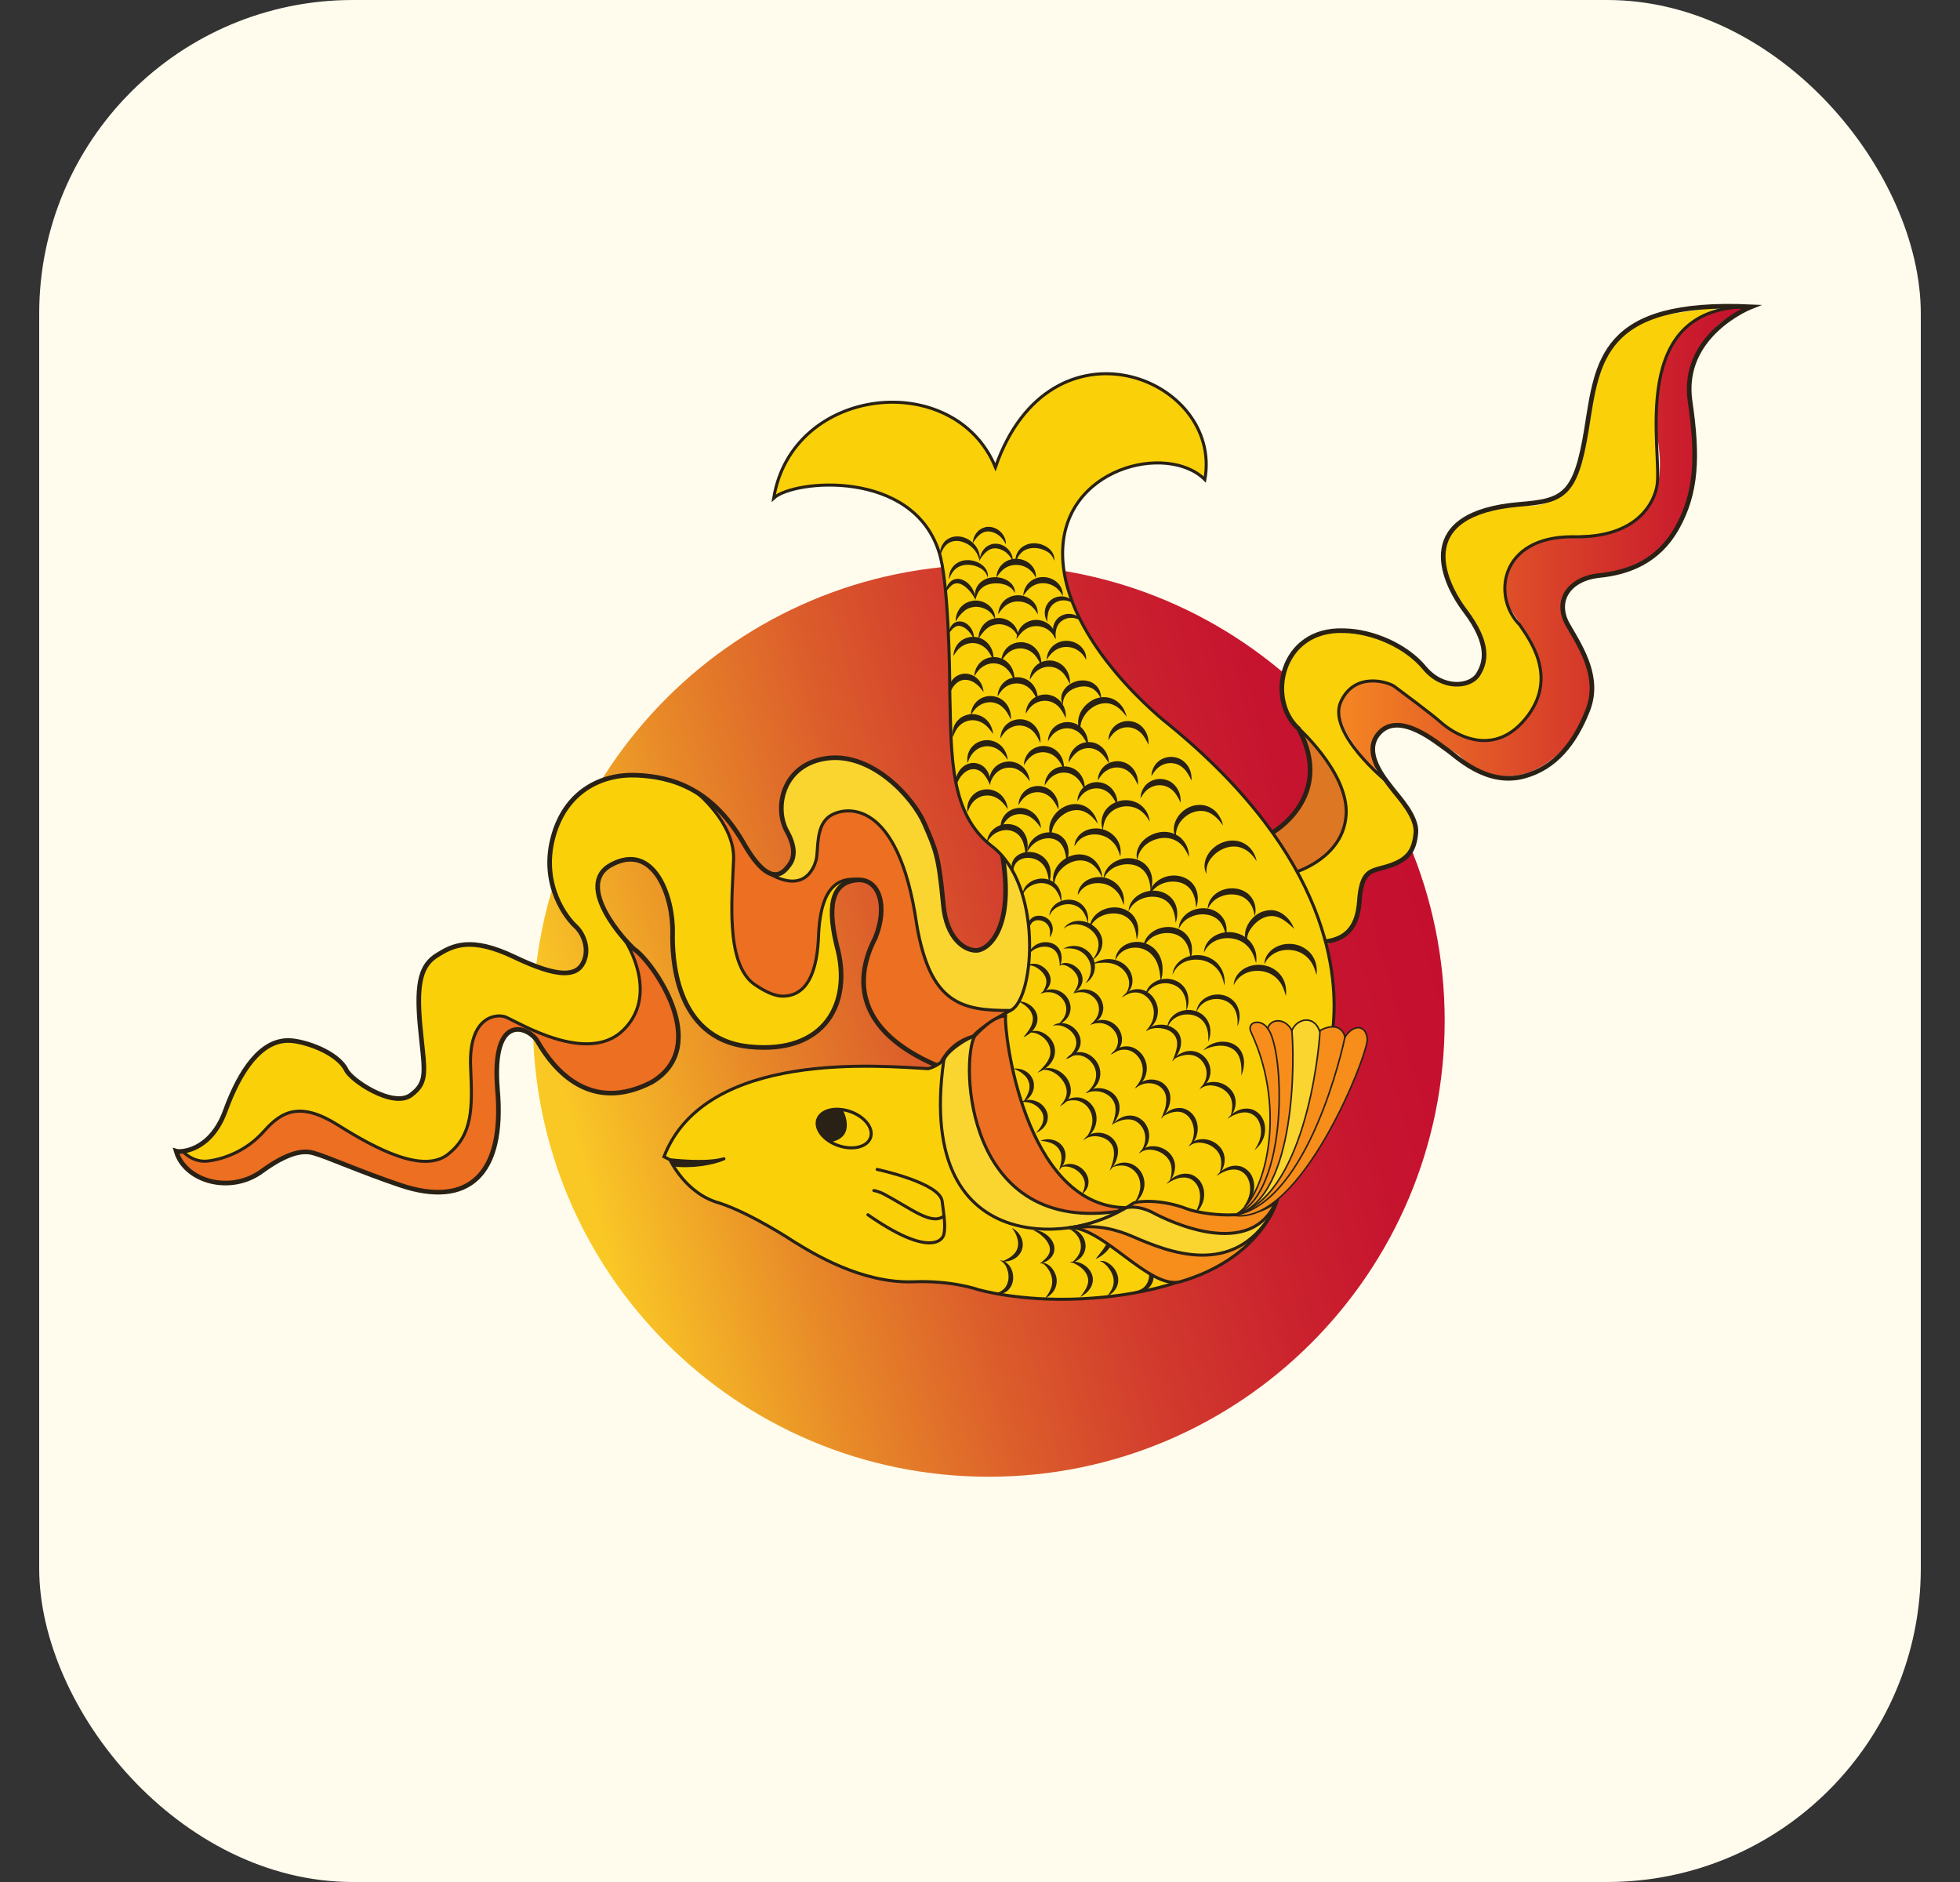 <svg width="25" height="24" viewBox="0 0 25 24" fill="none" xmlns="http://www.w3.org/2000/svg">
<rect x="0" y="0" width="25" height="24" fill="#333333" stroke="none"/>
<g clip-path="url(#clip0_31_49)">
<rect x="0.5" width="24" height="24" rx="4" fill="#FFFCED"/>
<g clip-path="url(#clip1_31_49)">
<path d="M12.612 18.832C15.823 18.832 18.427 16.229 18.427 13.017C18.427 9.806 15.823 7.202 12.612 7.202C9.4 7.202 6.797 9.806 6.797 13.017C6.797 16.229 9.4 18.832 12.612 18.832Z" fill="url(#paint0_linear_31_49)"/>
<path d="M11.945 13.586C10.898 13.135 10.898 12.472 11.163 11.963C11.327 11.565 11.222 11.19 10.919 11.223C10.664 11.251 10.525 11.459 10.675 12.067C10.872 12.783 10.53 13.447 9.558 13.348C8.587 13.25 8.574 12.166 8.579 11.896C8.589 11.439 8.343 10.733 7.796 11.028C7.31 11.291 7.993 12.027 8.092 12.106C8.328 12.268 9.088 13.338 8.315 13.799C7.536 14.203 7.069 13.648 6.86 13.287C6.76 13.1 6.26 12.879 6.346 13.902C6.44 14.98 5.974 15.407 5.103 15.113C4.601 14.944 4.166 14.749 4.004 14.705C3.932 14.685 3.749 14.636 3.341 14.935C2.933 15.234 2.355 15.061 2.247 14.68C2.296 14.696 2.682 14.69 2.873 14.168C3.063 13.645 3.332 13.259 3.689 13.269C3.875 13.274 4.296 13.412 4.415 13.641C4.468 13.77 5.012 14.136 5.242 13.964C5.471 13.794 5.411 13.649 5.358 13.077C5.305 12.505 5.381 12.305 5.572 12.183C5.774 12.056 6.003 11.937 6.565 12.206C7.126 12.475 7.355 12.45 7.44 12.275C7.526 12.101 7.44 11.901 7.338 11.809C7.236 11.716 6.896 11.297 7.05 10.693C7.204 10.088 7.676 9.866 8.123 9.886C8.57 9.906 9.076 10.054 9.476 10.737C9.831 11.368 10.004 11.111 10.061 11.039C10.118 10.968 10.168 10.838 10.038 10.602C9.868 10.3 9.982 9.741 10.554 9.669C11.126 9.597 11.649 10.171 11.793 10.507C11.938 10.843 11.973 10.909 12.032 11.532C12.07 11.968 12.301 12.12 12.45 12.12C12.599 12.12 12.95 11.849 12.782 10.88C12.911 10.998 13.344 11.907 13.344 11.907L13.219 12.778L12.7 13.284C12.704 13.287 12.556 13.379 11.945 13.586Z" fill="#FAD109"/>
<path d="M2.264 14.694L2.335 14.691C2.335 14.691 2.475 14.823 2.604 14.813C2.732 14.803 3.115 14.675 3.173 14.602C3.231 14.529 3.483 14.331 3.515 14.282C3.547 14.232 3.815 14.152 3.878 14.172C3.94 14.193 4.16 14.246 4.3 14.337C4.44 14.428 4.946 14.741 5.216 14.784C5.487 14.827 5.733 14.798 5.874 14.535C6.015 14.273 6.044 13.904 6.014 13.734C5.984 13.564 6.024 13.165 6.091 13.093C6.158 13.021 6.316 12.915 6.413 12.949C6.51 12.983 6.806 13.145 6.806 13.145L7.209 13.282C7.209 13.282 7.683 13.348 7.832 13.222C7.979 13.095 8.151 12.938 8.171 12.707C8.191 12.474 8.008 12.016 8.008 12.016L8.093 12.103C8.093 12.103 8.527 12.515 8.586 12.843C8.646 13.171 8.772 13.362 8.489 13.676C8.243 13.95 7.762 13.971 7.519 13.892C7.136 13.767 6.816 13.223 6.816 13.223C6.816 13.223 6.727 13.099 6.569 13.119C6.412 13.139 6.357 13.447 6.357 13.447L6.346 13.938C6.346 13.938 6.39 14.433 6.279 14.723C6.167 15.014 5.88 15.332 5.216 15.137C4.553 14.943 4.077 14.719 4.077 14.719L3.818 14.692L3.418 14.88C3.418 14.88 3.037 15.187 2.628 15.039C2.329 14.932 2.264 14.694 2.264 14.694Z" fill="#EC6F22"/>
<path d="M9.848 11.152C9.848 11.152 9.964 11.19 10.063 11.032C10.161 10.874 10.117 10.753 10.08 10.672C10.044 10.591 9.901 10.373 9.973 10.196C10.045 10.018 10.233 9.564 10.78 9.679C11.326 9.793 11.701 10.295 11.772 10.463C11.842 10.63 12.02 11.11 12.039 11.48C12.059 11.85 12.193 12.091 12.414 12.134C12.634 12.177 12.85 11.737 12.836 11.389C12.823 11.04 12.769 10.887 12.769 10.887L13.048 11.306L13.254 12.705L12.866 12.883C12.866 12.883 11.976 13.01 11.807 12.252C11.638 11.495 11.495 10.967 11.495 10.967L11.099 10.421L10.593 10.399L10.435 10.717C10.435 10.717 10.435 11.088 10.282 11.187C10.13 11.285 9.839 11.148 9.839 11.148" fill="#FAD52F"/>
<path d="M8.937 10.137L9.138 10.383C9.138 10.383 9.385 10.668 9.361 11.038C9.335 11.408 9.306 12.107 9.435 12.304C9.564 12.501 9.79 12.752 10.08 12.698C10.37 12.644 10.479 12.018 10.455 11.831C10.431 11.644 10.546 11.19 10.879 11.22C11.196 11.248 11.342 11.398 11.195 11.9C11.047 12.403 10.791 12.605 11.303 13.192C11.746 13.507 11.963 13.595 11.963 13.595L12.456 13.65L12.929 13.295L12.968 12.959L12.849 12.885C12.849 12.885 12.174 12.949 11.952 12.545C11.73 12.141 11.563 11.122 11.533 11.047C11.504 10.973 11.211 10.265 10.733 10.359C10.33 10.439 10.466 10.704 10.418 10.918C10.369 11.136 10.137 11.387 9.836 11.146C9.536 10.905 9.339 10.509 9.339 10.509L8.937 10.137Z" fill="#EC6F22"/>
<path d="M2.336 14.687C2.336 14.687 2.461 14.829 2.652 14.806C2.843 14.783 3.138 14.685 3.368 14.425C3.597 14.165 3.835 14.047 4.314 14.349C4.794 14.651 5.398 14.97 5.714 14.72C6.03 14.47 6.027 14.134 6.003 13.613C5.972 12.947 6.344 12.923 6.454 12.971C6.63 13.048 7.489 13.574 7.942 13.144C8.395 12.713 8.04 12.069 7.922 11.918" stroke="#292115" stroke-width="0.039" stroke-miterlimit="10"/>
<path d="M8.874 10.096C8.874 10.096 9.371 10.49 9.357 10.956C9.342 11.422 9.243 12.289 9.626 12.555C9.742 12.633 9.877 12.71 10.003 12.703C10.129 12.695 10.412 12.646 10.44 11.947C10.466 11.248 10.732 11.191 10.969 11.216" stroke="#292115" stroke-width="0.039" stroke-miterlimit="10"/>
<path d="M9.745 11.094C9.745 11.094 10.109 11.379 10.32 11.142C10.386 11.065 10.407 10.98 10.412 10.956C10.44 10.83 10.402 10.531 10.583 10.408C10.763 10.284 11.457 10.152 11.693 11.791C11.864 12.806 12.275 12.888 12.882 12.886" stroke="#292115" stroke-width="0.039" stroke-miterlimit="10"/>
<path d="M11.945 13.586C10.898 13.135 10.898 12.472 11.163 11.963C11.327 11.565 11.222 11.19 10.919 11.223C10.664 11.251 10.525 11.459 10.675 12.067C10.872 12.783 10.53 13.447 9.558 13.348C8.587 13.25 8.574 12.166 8.579 11.896C8.589 11.439 8.343 10.733 7.796 11.028C7.31 11.291 7.993 12.027 8.092 12.106C8.328 12.268 9.088 13.338 8.315 13.799C7.536 14.203 7.069 13.648 6.86 13.287C6.76 13.1 6.26 12.879 6.346 13.902C6.44 14.98 5.974 15.407 5.103 15.113C4.601 14.944 4.166 14.749 4.004 14.705C3.932 14.685 3.749 14.636 3.341 14.935C2.933 15.234 2.355 15.061 2.247 14.68C2.296 14.696 2.682 14.69 2.873 14.168C3.063 13.645 3.332 13.259 3.689 13.269C3.875 13.274 4.296 13.412 4.415 13.641C4.468 13.77 5.012 14.136 5.242 13.964C5.471 13.794 5.411 13.649 5.358 13.077C5.305 12.505 5.381 12.305 5.572 12.183C5.774 12.056 6.003 11.937 6.565 12.206C7.126 12.475 7.355 12.45 7.44 12.275C7.526 12.101 7.44 11.901 7.338 11.809C7.236 11.716 6.896 11.297 7.05 10.693C7.204 10.088 7.676 9.866 8.123 9.886C8.57 9.906 9.076 10.054 9.476 10.737C9.831 11.368 10.004 11.111 10.061 11.039C10.118 10.968 10.168 10.838 10.038 10.602C9.868 10.3 9.982 9.741 10.554 9.669C11.126 9.597 11.649 10.171 11.793 10.507C11.938 10.843 11.973 10.909 12.032 11.532C12.07 11.968 12.301 12.12 12.45 12.12C12.599 12.12 12.95 11.849 12.782 10.88C12.911 10.998 13.344 11.907 13.344 11.907L13.219 12.778L12.7 13.284C12.704 13.287 12.556 13.379 11.945 13.586Z" stroke="#292115" stroke-width="0.059" stroke-miterlimit="10"/>
<path d="M16.23 10.624C16.23 10.624 17.029 10.195 16.556 9.279C16.684 9.362 17.053 9.83 17.078 9.974C17.103 10.117 17.28 10.235 17.098 10.649C16.917 11.063 16.532 11.128 16.532 11.128L16.23 10.624Z" fill="#DE7724"/>
<path d="M16.558 11.123C16.558 11.123 17.905 10.682 16.585 9.29C16.29 9.014 16.335 8.692 16.368 8.607C16.401 8.523 16.611 8.068 16.847 8.068C17.083 8.068 17.485 8.036 17.63 8.14C17.775 8.245 18.064 8.376 18.169 8.515C18.274 8.654 18.491 8.831 18.741 8.712C18.991 8.593 19.017 8.2 18.773 7.864C18.53 7.528 18.32 7.167 18.438 6.925C18.556 6.681 18.806 6.425 19.469 6.451C20.131 6.478 20.211 5.663 20.211 5.663L20.389 4.749C20.389 4.749 20.639 4.105 21.158 4.026C21.677 3.947 21.986 3.907 21.986 3.907C21.986 3.907 21.355 4.052 21.223 4.643C21.092 5.233 21.137 6.161 21.137 6.161C21.137 6.161 20.992 6.877 20.211 6.844C19.428 6.811 19.14 7.186 19.219 7.685C19.264 7.986 19.738 8.177 19.66 8.703C19.581 9.228 19.114 9.519 18.864 9.433C18.457 9.466 17.754 8.506 17.34 8.71C16.926 8.913 17.149 9.334 17.149 9.334C17.149 9.334 17.372 9.689 17.76 10.083C18.147 10.477 18.128 10.851 17.865 10.97C17.602 11.089 17.372 11.056 17.352 11.503C17.332 11.95 16.905 12.048 16.905 12.048L16.558 11.123Z" fill="#FAD109"/>
<path d="M17.556 9.84C17.556 9.84 16.853 9.143 17.148 8.854C17.444 8.565 17.759 8.75 17.759 8.75L18.548 9.334C18.548 9.334 18.916 9.545 19.231 9.347C19.545 9.149 19.79 8.795 19.599 8.308C19.409 7.822 18.903 7.65 19.402 7.027C19.527 6.955 19.573 6.83 20.507 6.816C20.685 6.744 21.328 6.605 21.138 5.568C21.033 4.496 21.513 3.873 22.36 3.912C22.169 3.998 21.939 4.033 21.737 4.361C21.535 4.689 21.532 4.99 21.532 4.99C21.532 4.99 21.814 6.369 21.269 6.896C20.769 7.44 20.107 7.267 19.98 7.532C19.853 7.797 19.968 7.914 19.968 7.914C19.968 7.914 20.704 8.767 19.982 9.511C19.24 10.3 18.621 9.642 18.621 9.642C18.621 9.642 17.99 9.166 17.764 9.253C17.537 9.339 17.495 9.537 17.495 9.537L17.556 9.84Z" fill="url(#paint1_linear_31_49)"/>
<path d="M16.227 10.619C16.227 10.619 17.032 10.168 16.565 9.295C16.15 8.926 16.332 8.01 17.143 8.043C17.505 8.049 17.935 8.234 18.168 8.516C18.402 8.799 18.75 8.762 18.851 8.605C18.953 8.447 19.005 8.211 18.69 7.793C18.374 7.375 18.046 6.547 19.376 6.432C19.942 6.387 20.099 6.324 20.237 5.469C20.375 4.615 20.418 3.823 22.336 3.912C22.336 3.912 21.434 4.266 21.557 5.117C21.66 5.82 21.643 6.283 21.39 6.734C21.153 7.154 20.781 7.3 20.4 7.339C20.019 7.378 19.816 7.657 20.002 7.976C20.189 8.294 20.413 8.656 20.248 9.067C20.084 9.477 19.84 9.789 19.443 9.898C18.953 10.033 18.566 9.632 18.447 9.554C18.334 9.478 17.872 9.08 17.609 9.33C17.347 9.58 17.679 9.951 17.757 10.056C17.835 10.161 18.083 10.415 18.059 10.628C18.036 10.841 17.973 10.976 17.651 11.062C17.48 11.111 17.366 11.107 17.339 11.492C17.313 11.877 17.122 11.982 16.892 12.011C16.663 12.04 16.482 11.718 16.482 11.718L16.209 10.618H16.227V10.619Z" stroke="#292115" stroke-width="0.059" stroke-miterlimit="10"/>
<path d="M16.516 9.243C16.516 9.243 17.203 9.838 17.17 10.389C17.137 10.941 16.526 11.121 16.526 11.121" stroke="#292115" stroke-width="0.039" stroke-miterlimit="10"/>
<path d="M17.686 9.965C17.686 9.965 16.924 9.344 17.102 8.95C17.28 8.557 17.712 8.7 17.785 8.753C17.856 8.806 18.264 9.108 18.385 9.217C18.506 9.325 19.023 9.696 19.459 9.164C19.896 8.631 19.486 8.125 19.384 7.968C19.032 7.616 19.124 6.845 20.054 6.845C20.927 6.868 21.105 6.362 21.134 6.201C21.215 5.765 20.724 3.869 22.36 3.912" stroke="#292115" stroke-width="0.039" stroke-miterlimit="10"/>
<path d="M10.125 15.833C10.381 15.991 10.992 16.366 11.643 16.346C12.135 16.325 12.471 16.444 12.471 16.444C12.471 16.444 13.004 16.602 13.791 16.563C14.58 16.524 15.093 16.346 15.368 16.208C15.644 16.07 16.55 14.65 16.55 14.65C16.55 14.65 16.985 13.468 17.004 13.093C17.063 12.482 17.004 10.945 14.895 9.229C14.895 9.229 13.574 8.204 13.554 7.081C13.534 5.958 14.895 5.642 15.368 6.116C15.604 4.814 13.396 3.947 12.697 5.958C12.175 4.696 10.104 4.913 9.869 6.352C10.125 6.116 11.643 5.977 11.978 7.042C12.096 7.397 12.115 8.52 12.115 8.856C12.135 9.645 12.115 10.374 12.648 10.788C13.298 11.28 13.199 12.7 12.904 12.878C12.826 12.918 12.533 13.075 12.412 13.214C12.135 13.292 12.037 13.491 11.998 13.55C11.995 13.555 11.92 13.609 11.84 13.628C11.252 13.597 9.001 13.378 8.469 14.751C8.547 14.791 8.547 14.791 8.547 14.791C8.547 14.791 8.744 15.225 9.178 15.342C9.592 15.479 10.125 15.833 10.125 15.833Z" fill="#FAD109" stroke="#292115" stroke-width="0.039" stroke-miterlimit="10"/>
<path d="M12.908 15.659C12.953 15.682 12.993 15.718 13.018 15.766C13.031 15.79 13.04 15.817 13.044 15.845C13.048 15.872 13.045 15.901 13.037 15.929C13.034 15.943 13.027 15.956 13.021 15.968C13.014 15.981 13.006 15.992 12.997 16.003C12.978 16.025 12.957 16.043 12.933 16.055C12.885 16.082 12.832 16.091 12.781 16.087C12.804 16.076 12.827 16.067 12.848 16.055C12.87 16.044 12.889 16.031 12.906 16.017C12.941 15.99 12.968 15.954 12.979 15.914C12.991 15.873 12.988 15.829 12.974 15.786C12.963 15.741 12.938 15.701 12.908 15.659Z" fill="#292115"/>
<path d="M12.754 16.071C12.781 16.072 12.807 16.082 12.831 16.098C12.854 16.115 12.874 16.136 12.888 16.16C12.917 16.209 12.928 16.267 12.921 16.326C12.917 16.355 12.908 16.382 12.893 16.408C12.879 16.433 12.859 16.456 12.835 16.472C12.811 16.488 12.783 16.498 12.756 16.503C12.728 16.507 12.701 16.506 12.675 16.5C12.7 16.493 12.725 16.486 12.747 16.476C12.77 16.466 12.788 16.453 12.805 16.437C12.838 16.405 12.855 16.362 12.862 16.318C12.868 16.273 12.863 16.226 12.845 16.182C12.83 16.136 12.801 16.097 12.754 16.071Z" fill="#292115"/>
<path d="M14.548 16.043C14.574 16.044 14.601 16.054 14.625 16.07C14.648 16.087 14.668 16.108 14.682 16.132C14.711 16.182 14.722 16.24 14.714 16.298C14.711 16.327 14.702 16.355 14.687 16.38C14.673 16.405 14.652 16.428 14.629 16.444C14.605 16.46 14.577 16.471 14.549 16.476C14.521 16.479 14.495 16.478 14.468 16.472C14.493 16.466 14.519 16.458 14.54 16.448C14.563 16.438 14.582 16.425 14.598 16.409C14.631 16.377 14.649 16.334 14.655 16.29C14.661 16.245 14.656 16.198 14.639 16.154C14.623 16.11 14.595 16.069 14.548 16.043Z" fill="#292115"/>
<path d="M14.051 15.629C14.075 15.63 14.1 15.635 14.123 15.646C14.146 15.658 14.167 15.677 14.181 15.701C14.188 15.713 14.192 15.726 14.196 15.74C14.199 15.754 14.2 15.768 14.2 15.781C14.199 15.809 14.192 15.835 14.182 15.858C14.162 15.906 14.13 15.946 14.094 15.978C14.057 16.011 14.017 16.039 13.973 16.057C14.002 16.019 14.032 15.983 14.06 15.947C14.086 15.91 14.111 15.874 14.128 15.835C14.137 15.816 14.142 15.795 14.144 15.777C14.146 15.766 14.146 15.758 14.146 15.747C14.144 15.739 14.143 15.729 14.139 15.72C14.128 15.684 14.093 15.654 14.051 15.629Z" fill="#292115"/>
<path d="M13.271 16.108C13.282 16.103 13.296 16.102 13.309 16.105C13.323 16.106 13.334 16.111 13.347 16.116C13.371 16.127 13.392 16.144 13.41 16.163C13.445 16.202 13.469 16.251 13.477 16.305C13.48 16.332 13.479 16.36 13.473 16.386C13.467 16.413 13.457 16.438 13.443 16.459C13.429 16.482 13.411 16.501 13.392 16.517C13.373 16.534 13.352 16.546 13.329 16.558C13.359 16.518 13.386 16.479 13.402 16.438C13.419 16.397 13.425 16.354 13.419 16.311C13.414 16.27 13.399 16.228 13.374 16.19C13.363 16.171 13.348 16.154 13.333 16.139C13.325 16.131 13.315 16.123 13.306 16.118C13.294 16.113 13.284 16.11 13.271 16.108Z" fill="#292115"/>
<path d="M14.027 16.085C14.038 16.08 14.052 16.078 14.065 16.08C14.079 16.081 14.09 16.085 14.103 16.09C14.127 16.1 14.149 16.114 14.169 16.131C14.21 16.165 14.24 16.212 14.255 16.265C14.263 16.292 14.265 16.319 14.262 16.347C14.259 16.375 14.25 16.401 14.238 16.425C14.211 16.473 14.169 16.507 14.124 16.528C14.154 16.487 14.182 16.448 14.195 16.407C14.209 16.365 14.209 16.322 14.197 16.28C14.186 16.239 14.164 16.2 14.135 16.164C14.121 16.146 14.105 16.13 14.087 16.115C14.072 16.101 14.052 16.088 14.027 16.085Z" fill="#292115"/>
<path d="M13.175 15.686C13.229 15.683 13.283 15.702 13.33 15.732C13.377 15.763 13.418 15.806 13.439 15.864C13.449 15.893 13.453 15.924 13.446 15.956C13.441 15.986 13.426 16.015 13.406 16.037C13.367 16.081 13.314 16.104 13.262 16.115C13.303 16.082 13.344 16.048 13.369 16.009C13.394 15.97 13.398 15.926 13.383 15.884C13.368 15.842 13.338 15.803 13.301 15.77C13.266 15.736 13.224 15.707 13.175 15.686Z" fill="#292115"/>
<path d="M13.646 16.097C13.659 16.09 13.672 16.088 13.688 16.088C13.701 16.088 13.717 16.088 13.731 16.092C13.758 16.097 13.786 16.107 13.811 16.121C13.862 16.149 13.906 16.194 13.928 16.252C13.938 16.281 13.943 16.314 13.938 16.344C13.934 16.376 13.922 16.404 13.906 16.429C13.89 16.454 13.871 16.476 13.849 16.493C13.839 16.502 13.826 16.511 13.815 16.518C13.804 16.526 13.791 16.532 13.778 16.539C13.813 16.496 13.844 16.453 13.863 16.407C13.883 16.362 13.886 16.315 13.869 16.272C13.854 16.229 13.821 16.19 13.782 16.16C13.763 16.145 13.742 16.131 13.718 16.12C13.698 16.107 13.674 16.098 13.646 16.097Z" fill="#292115"/>
<path d="M13.636 15.672C13.685 15.668 13.738 15.689 13.776 15.726C13.814 15.763 13.84 15.813 13.845 15.867C13.852 15.922 13.834 15.978 13.801 16.02C13.785 16.04 13.764 16.058 13.743 16.072C13.72 16.084 13.698 16.095 13.674 16.1C13.691 16.083 13.709 16.067 13.724 16.049C13.739 16.031 13.752 16.014 13.762 15.995C13.782 15.957 13.79 15.915 13.786 15.874C13.782 15.832 13.766 15.792 13.741 15.758C13.715 15.722 13.681 15.692 13.636 15.672Z" fill="#292115"/>
<path d="M12.927 13.627C12.978 13.622 13.031 13.632 13.079 13.659C13.103 13.673 13.124 13.689 13.142 13.712C13.159 13.733 13.173 13.759 13.181 13.786C13.185 13.8 13.187 13.814 13.188 13.828C13.188 13.842 13.188 13.857 13.187 13.871C13.184 13.899 13.173 13.925 13.161 13.949C13.134 13.996 13.094 14.033 13.05 14.056C13.064 14.035 13.077 14.015 13.089 13.993C13.1 13.972 13.11 13.952 13.118 13.93C13.133 13.887 13.137 13.843 13.124 13.804C13.113 13.764 13.088 13.727 13.052 13.699C13.018 13.668 12.975 13.646 12.927 13.627Z" fill="#292115"/>
<path d="M13.019 14.055C13.068 14.025 13.133 14.018 13.192 14.035C13.251 14.051 13.306 14.09 13.337 14.146C13.354 14.174 13.364 14.205 13.365 14.238C13.366 14.271 13.359 14.304 13.345 14.331C13.331 14.359 13.311 14.383 13.288 14.402C13.265 14.421 13.24 14.436 13.213 14.447C13.232 14.426 13.251 14.406 13.266 14.383C13.282 14.36 13.294 14.338 13.3 14.314C13.308 14.29 13.311 14.266 13.308 14.242C13.306 14.218 13.298 14.195 13.285 14.175C13.261 14.133 13.222 14.099 13.176 14.078C13.13 14.056 13.076 14.049 13.019 14.055Z" fill="#292115"/>
<path d="M13.278 13.644C13.306 13.627 13.338 13.62 13.371 13.62C13.404 13.62 13.437 13.626 13.468 13.639C13.53 13.664 13.583 13.709 13.619 13.767C13.636 13.796 13.649 13.829 13.655 13.863C13.662 13.897 13.66 13.933 13.65 13.966C13.64 13.998 13.622 14.029 13.598 14.051C13.576 14.074 13.548 14.093 13.519 14.106C13.54 14.083 13.561 14.059 13.574 14.034C13.59 14.008 13.6 13.982 13.604 13.954C13.612 13.9 13.596 13.844 13.567 13.798C13.538 13.75 13.496 13.709 13.447 13.68C13.399 13.652 13.341 13.636 13.278 13.644Z" fill="#292115"/>
<path d="M13.271 14.547C13.318 14.528 13.372 14.522 13.425 14.535C13.451 14.541 13.477 14.551 13.501 14.568C13.523 14.583 13.545 14.604 13.56 14.628C13.568 14.641 13.574 14.653 13.579 14.666C13.584 14.68 13.588 14.694 13.589 14.708C13.593 14.735 13.592 14.763 13.585 14.79C13.573 14.843 13.545 14.888 13.508 14.923C13.516 14.899 13.523 14.875 13.528 14.851C13.534 14.828 13.537 14.805 13.539 14.782C13.541 14.737 13.532 14.694 13.509 14.658C13.487 14.623 13.453 14.595 13.411 14.578C13.369 14.561 13.322 14.552 13.271 14.547Z" fill="#292115"/>
<path d="M13.567 14.058C13.594 14.034 13.625 14.016 13.659 14.005C13.695 13.995 13.733 13.991 13.771 13.997C13.846 14.01 13.913 14.06 13.951 14.127C13.989 14.194 13.996 14.276 13.975 14.347C13.965 14.382 13.947 14.415 13.926 14.444C13.904 14.473 13.879 14.498 13.85 14.518C13.869 14.489 13.887 14.46 13.901 14.429C13.915 14.399 13.923 14.367 13.93 14.335C13.94 14.272 13.93 14.209 13.899 14.155C13.869 14.102 13.82 14.06 13.761 14.041C13.7 14.022 13.632 14.031 13.567 14.058Z" fill="#292115"/>
<path d="M14.179 14.889C14.205 14.865 14.237 14.848 14.271 14.836C14.306 14.826 14.344 14.822 14.382 14.829C14.458 14.841 14.524 14.892 14.562 14.959C14.6 15.026 14.608 15.108 14.586 15.178C14.576 15.214 14.559 15.247 14.537 15.276C14.516 15.305 14.491 15.33 14.461 15.35C14.48 15.321 14.498 15.292 14.512 15.26C14.526 15.23 14.535 15.199 14.541 15.167C14.551 15.104 14.541 15.041 14.511 14.986C14.48 14.934 14.431 14.892 14.372 14.873C14.311 14.855 14.244 14.863 14.179 14.889Z" fill="#292115"/>
<path d="M13.529 14.887C13.548 14.868 13.573 14.855 13.6 14.848C13.627 14.841 13.656 14.841 13.684 14.846C13.74 14.857 13.793 14.887 13.829 14.931C13.848 14.952 13.863 14.978 13.873 15.007C13.883 15.034 13.887 15.065 13.883 15.094C13.88 15.123 13.87 15.151 13.854 15.173C13.839 15.196 13.82 15.216 13.798 15.231C13.81 15.207 13.82 15.185 13.828 15.161C13.835 15.137 13.838 15.114 13.837 15.091C13.834 15.046 13.814 15.004 13.785 14.97C13.755 14.936 13.716 14.908 13.673 14.892C13.629 14.874 13.579 14.87 13.529 14.887Z" fill="#292115"/>
<path d="M12.989 12.771C13.042 12.768 13.097 12.787 13.143 12.821C13.165 12.837 13.186 12.859 13.202 12.884C13.217 12.909 13.229 12.937 13.232 12.967C13.236 12.997 13.232 13.028 13.223 13.056C13.215 13.083 13.2 13.108 13.183 13.13C13.165 13.151 13.146 13.172 13.124 13.187C13.102 13.203 13.08 13.217 13.054 13.227C13.087 13.185 13.12 13.146 13.143 13.103C13.165 13.062 13.178 13.016 13.173 12.973C13.171 12.952 13.163 12.931 13.153 12.91C13.143 12.89 13.128 12.871 13.113 12.855C13.08 12.821 13.038 12.793 12.989 12.771Z" fill="#292115"/>
<path d="M13.121 12.176C13.125 12.148 13.137 12.12 13.156 12.098C13.175 12.075 13.199 12.056 13.226 12.042C13.279 12.014 13.345 12.007 13.405 12.024C13.435 12.033 13.464 12.05 13.486 12.072C13.509 12.095 13.525 12.124 13.533 12.153C13.549 12.212 13.54 12.272 13.519 12.323C13.516 12.268 13.51 12.214 13.488 12.169C13.468 12.125 13.432 12.094 13.386 12.081C13.342 12.067 13.29 12.07 13.243 12.085C13.197 12.1 13.153 12.128 13.121 12.176Z" fill="#292115"/>
<path d="M13.127 11.87C13.118 11.847 13.113 11.821 13.114 11.794C13.117 11.768 13.127 11.74 13.148 11.719C13.168 11.697 13.197 11.683 13.225 11.68C13.254 11.675 13.283 11.678 13.31 11.687C13.336 11.696 13.361 11.711 13.382 11.732C13.402 11.753 13.416 11.779 13.423 11.806C13.43 11.834 13.43 11.861 13.423 11.886C13.416 11.912 13.404 11.934 13.389 11.955C13.393 11.929 13.395 11.905 13.394 11.883C13.393 11.86 13.388 11.838 13.379 11.82C13.361 11.782 13.33 11.755 13.291 11.743C13.272 11.736 13.252 11.734 13.231 11.735C13.221 11.735 13.212 11.738 13.204 11.74C13.195 11.744 13.186 11.748 13.178 11.753C13.163 11.764 13.151 11.78 13.142 11.801C13.133 11.821 13.129 11.845 13.127 11.87Z" fill="#292115"/>
<path d="M13.109 13.169C13.138 13.151 13.175 13.145 13.212 13.146C13.248 13.147 13.284 13.159 13.315 13.176C13.347 13.194 13.376 13.218 13.4 13.247C13.424 13.276 13.44 13.31 13.45 13.347C13.459 13.383 13.459 13.423 13.45 13.46C13.441 13.497 13.424 13.531 13.401 13.559C13.391 13.574 13.377 13.587 13.364 13.599C13.351 13.611 13.338 13.622 13.323 13.632C13.294 13.652 13.263 13.667 13.232 13.68C13.257 13.656 13.282 13.635 13.304 13.609C13.315 13.598 13.325 13.584 13.335 13.573C13.344 13.56 13.354 13.547 13.362 13.534C13.377 13.507 13.39 13.478 13.395 13.449C13.4 13.42 13.398 13.391 13.392 13.362C13.378 13.305 13.34 13.253 13.29 13.217C13.241 13.18 13.178 13.159 13.109 13.169Z" fill="#292115"/>
<path d="M13.818 14.542C13.834 14.512 13.862 14.487 13.895 14.47C13.928 14.454 13.964 14.446 14.001 14.445C14.037 14.444 14.075 14.45 14.111 14.465C14.146 14.479 14.179 14.502 14.204 14.531C14.229 14.56 14.248 14.597 14.256 14.634C14.263 14.672 14.261 14.71 14.253 14.747C14.245 14.782 14.232 14.816 14.214 14.847C14.205 14.862 14.195 14.877 14.186 14.891C14.176 14.905 14.165 14.918 14.154 14.931C14.156 14.922 14.16 14.915 14.162 14.907C14.165 14.899 14.169 14.892 14.171 14.883C14.176 14.867 14.184 14.851 14.188 14.835C14.198 14.804 14.204 14.771 14.208 14.739C14.21 14.708 14.209 14.676 14.202 14.647C14.194 14.618 14.18 14.591 14.16 14.57C14.141 14.547 14.116 14.53 14.089 14.517C14.062 14.504 14.031 14.496 14.001 14.492C13.937 14.483 13.87 14.497 13.818 14.542Z" fill="#292115"/>
<path d="M15.516 14.995C15.541 14.965 15.57 14.939 15.603 14.916C15.636 14.895 15.673 14.877 15.715 14.869C15.755 14.862 15.801 14.864 15.841 14.879C15.882 14.896 15.917 14.924 15.944 14.958C15.995 15.027 16.008 15.118 15.99 15.197C15.973 15.278 15.923 15.348 15.861 15.394C15.906 15.33 15.937 15.262 15.944 15.19C15.951 15.119 15.935 15.047 15.896 14.993C15.875 14.966 15.849 14.945 15.82 14.931C15.79 14.917 15.755 14.912 15.721 14.915C15.686 14.917 15.651 14.926 15.617 14.941C15.581 14.956 15.55 14.976 15.516 14.995Z" fill="#292115"/>
<path d="M15.16 14.62C15.175 14.591 15.202 14.566 15.233 14.551C15.265 14.535 15.3 14.527 15.336 14.527C15.406 14.526 15.477 14.551 15.531 14.598C15.559 14.622 15.582 14.649 15.597 14.682C15.613 14.715 15.621 14.752 15.621 14.787C15.621 14.822 15.614 14.857 15.602 14.889C15.589 14.921 15.573 14.95 15.553 14.976C15.562 14.945 15.57 14.913 15.574 14.882C15.578 14.85 15.579 14.82 15.574 14.791C15.567 14.732 15.536 14.68 15.491 14.643C15.447 14.605 15.39 14.581 15.331 14.574C15.274 14.565 15.211 14.578 15.16 14.62Z" fill="#292115"/>
<path d="M13.908 13.068C13.93 13.047 13.96 13.03 13.99 13.019C14.02 13.008 14.054 13.004 14.088 13.008C14.156 13.015 14.22 13.053 14.261 13.108C14.281 13.136 14.298 13.168 14.305 13.202C14.313 13.236 14.314 13.271 14.305 13.305C14.296 13.339 14.279 13.37 14.255 13.393C14.231 13.415 14.203 13.433 14.174 13.443C14.197 13.421 14.218 13.399 14.232 13.375C14.247 13.35 14.256 13.323 14.259 13.297C14.265 13.242 14.246 13.188 14.213 13.145C14.18 13.102 14.134 13.068 14.079 13.054C14.053 13.047 14.024 13.045 13.995 13.048C13.967 13.049 13.937 13.058 13.908 13.068Z" fill="#292115"/>
<path d="M13.562 12.098C13.617 12.067 13.687 12.054 13.753 12.068C13.82 12.082 13.882 12.124 13.921 12.182C13.94 12.211 13.955 12.244 13.962 12.278C13.968 12.312 13.968 12.347 13.96 12.381C13.945 12.449 13.901 12.506 13.847 12.539C13.885 12.487 13.91 12.432 13.914 12.374C13.919 12.317 13.902 12.26 13.871 12.215C13.839 12.168 13.794 12.133 13.739 12.112C13.687 12.092 13.626 12.09 13.562 12.098Z" fill="#292115"/>
<path d="M13.567 11.842C13.586 11.811 13.617 11.784 13.652 11.767C13.687 11.75 13.728 11.742 13.767 11.743C13.846 11.745 13.925 11.779 13.981 11.836C13.989 11.844 13.995 11.851 14.002 11.859C14.008 11.867 14.014 11.875 14.019 11.883C14.024 11.892 14.029 11.901 14.034 11.909C14.038 11.918 14.043 11.928 14.047 11.937C14.061 11.976 14.066 12.018 14.058 12.058C14.052 12.099 14.034 12.135 14.013 12.167C13.99 12.198 13.962 12.224 13.932 12.246C13.954 12.215 13.973 12.186 13.988 12.153C14.002 12.12 14.01 12.087 14.012 12.055C14.015 11.989 13.986 11.926 13.938 11.879C13.892 11.832 13.829 11.8 13.762 11.79C13.729 11.784 13.694 11.786 13.661 11.794C13.629 11.802 13.596 11.819 13.567 11.842Z" fill="#292115"/>
<path d="M14.166 13.45C14.189 13.42 14.218 13.394 14.252 13.373C14.286 13.355 14.327 13.342 14.368 13.343C14.41 13.343 14.452 13.355 14.487 13.376C14.522 13.398 14.554 13.427 14.577 13.461C14.599 13.495 14.616 13.534 14.623 13.574C14.631 13.615 14.629 13.656 14.618 13.695C14.616 13.706 14.612 13.714 14.61 13.724C14.606 13.733 14.602 13.743 14.597 13.752L14.582 13.777C14.577 13.786 14.57 13.794 14.564 13.801C14.539 13.832 14.51 13.857 14.477 13.876C14.501 13.847 14.524 13.816 14.54 13.785C14.558 13.753 14.568 13.719 14.573 13.685C14.583 13.617 14.567 13.548 14.529 13.492C14.491 13.437 14.433 13.395 14.366 13.387C14.333 13.384 14.298 13.386 14.264 13.399C14.231 13.411 14.198 13.429 14.166 13.45Z" fill="#292115"/>
<path d="M14.825 14.241C14.847 14.214 14.874 14.19 14.904 14.171C14.934 14.152 14.97 14.137 15.008 14.132C15.046 14.126 15.086 14.129 15.123 14.145C15.159 14.16 15.191 14.185 15.216 14.214C15.265 14.275 15.284 14.354 15.275 14.427C15.267 14.502 15.23 14.57 15.174 14.614C15.211 14.553 15.23 14.489 15.229 14.425C15.227 14.36 15.207 14.299 15.169 14.251C15.15 14.227 15.126 14.208 15.1 14.195C15.073 14.182 15.043 14.176 15.011 14.177C14.98 14.179 14.948 14.185 14.917 14.196C14.885 14.208 14.856 14.224 14.825 14.241Z" fill="#292115"/>
<path d="M13.513 12.314C13.52 12.304 13.53 12.295 13.542 12.289C13.555 12.284 13.568 12.28 13.581 12.28C13.608 12.279 13.634 12.284 13.658 12.293C13.708 12.312 13.751 12.346 13.78 12.391C13.793 12.414 13.803 12.44 13.807 12.468C13.811 12.496 13.807 12.525 13.797 12.55C13.787 12.575 13.772 12.597 13.754 12.616C13.737 12.635 13.716 12.649 13.694 12.66C13.721 12.62 13.745 12.579 13.752 12.538C13.759 12.497 13.751 12.457 13.728 12.423C13.706 12.387 13.674 12.357 13.637 12.334C13.618 12.323 13.598 12.313 13.578 12.308C13.568 12.304 13.556 12.304 13.545 12.304C13.535 12.307 13.524 12.309 13.513 12.314Z" fill="#292115"/>
<path d="M13.685 12.67C13.709 12.65 13.739 12.635 13.77 12.625C13.802 12.616 13.837 12.614 13.871 12.62C13.94 12.631 14.004 12.675 14.039 12.736C14.057 12.766 14.068 12.802 14.072 12.837C14.075 12.872 14.068 12.909 14.054 12.941C14.04 12.972 14.018 13 13.992 13.021C13.967 13.043 13.938 13.059 13.908 13.069C13.932 13.048 13.953 13.025 13.971 13.001C13.989 12.977 14.003 12.951 14.01 12.924C14.025 12.87 14.017 12.813 13.989 12.766C13.961 12.718 13.914 12.682 13.861 12.664C13.835 12.655 13.806 12.652 13.775 12.653C13.746 12.654 13.716 12.66 13.685 12.67Z" fill="#292115"/>
<path d="M14.477 13.881C14.495 13.849 14.523 13.823 14.554 13.803C14.587 13.784 14.623 13.771 14.663 13.767C14.702 13.763 14.741 13.77 14.779 13.784C14.798 13.79 14.815 13.8 14.832 13.811C14.848 13.824 14.863 13.837 14.876 13.853C14.902 13.885 14.919 13.922 14.925 13.963C14.931 14.002 14.928 14.042 14.919 14.079C14.91 14.116 14.895 14.15 14.876 14.181C14.857 14.213 14.835 14.242 14.81 14.268C14.814 14.259 14.817 14.252 14.82 14.243C14.824 14.234 14.828 14.227 14.831 14.219C14.837 14.203 14.844 14.186 14.849 14.17C14.862 14.137 14.87 14.103 14.873 14.07C14.877 14.037 14.877 14.005 14.871 13.973C14.864 13.943 14.851 13.915 14.831 13.891C14.812 13.867 14.785 13.848 14.757 13.835C14.728 13.823 14.697 13.815 14.664 13.814C14.6 13.811 14.533 13.834 14.477 13.881Z" fill="#292115"/>
<path d="M15.655 14.267C15.68 14.237 15.709 14.21 15.742 14.188C15.775 14.166 15.813 14.148 15.854 14.141C15.895 14.133 15.94 14.136 15.98 14.151C16.021 14.167 16.056 14.195 16.083 14.229C16.134 14.299 16.147 14.389 16.129 14.469C16.112 14.55 16.062 14.619 16.001 14.666C16.045 14.602 16.076 14.533 16.083 14.461C16.09 14.391 16.074 14.319 16.035 14.264C16.015 14.238 15.988 14.217 15.959 14.203C15.929 14.189 15.895 14.184 15.861 14.186C15.825 14.189 15.79 14.198 15.756 14.213C15.72 14.227 15.688 14.247 15.655 14.267Z" fill="#292115"/>
<path d="M15.3 13.891C15.315 13.861 15.342 13.836 15.373 13.821C15.405 13.805 15.44 13.797 15.476 13.797C15.546 13.796 15.617 13.821 15.671 13.868C15.699 13.892 15.722 13.92 15.737 13.952C15.753 13.985 15.761 14.022 15.761 14.057C15.761 14.092 15.755 14.127 15.742 14.159C15.729 14.191 15.713 14.22 15.693 14.246C15.702 14.215 15.71 14.183 15.714 14.152C15.718 14.12 15.719 14.09 15.714 14.061C15.707 14.002 15.676 13.95 15.631 13.913C15.587 13.875 15.53 13.851 15.471 13.844C15.414 13.835 15.352 13.848 15.3 13.891Z" fill="#292115"/>
<path d="M13.935 12.294C13.965 12.275 13.996 12.26 14.03 12.249C14.064 12.239 14.1 12.231 14.136 12.231C14.208 12.23 14.284 12.252 14.343 12.3C14.401 12.347 14.442 12.419 14.445 12.495C14.447 12.533 14.439 12.57 14.423 12.603C14.406 12.636 14.382 12.664 14.352 12.683C14.394 12.627 14.41 12.562 14.399 12.501C14.387 12.441 14.353 12.386 14.305 12.347C14.257 12.308 14.198 12.285 14.134 12.279C14.102 12.275 14.069 12.276 14.037 12.279C14.002 12.279 13.97 12.287 13.935 12.294Z" fill="#292115"/>
<path d="M14.308 12.721C14.331 12.691 14.36 12.664 14.394 12.644C14.428 12.625 14.468 12.613 14.51 12.614C14.552 12.614 14.593 12.625 14.629 12.647C14.664 12.668 14.696 12.697 14.718 12.731C14.741 12.765 14.757 12.804 14.765 12.845C14.773 12.885 14.77 12.927 14.76 12.966C14.757 12.976 14.754 12.985 14.751 12.995C14.747 13.004 14.744 13.014 14.739 13.023L14.723 13.048C14.718 13.057 14.712 13.064 14.706 13.072C14.68 13.102 14.651 13.127 14.619 13.146C14.643 13.117 14.665 13.087 14.682 13.056C14.699 13.024 14.71 12.99 14.714 12.956C14.725 12.888 14.708 12.818 14.67 12.763C14.633 12.707 14.574 12.665 14.508 12.658C14.475 12.654 14.439 12.657 14.405 12.669C14.371 12.682 14.34 12.7 14.308 12.721Z" fill="#292115"/>
<path d="M14.962 13.511C14.986 13.483 15.014 13.459 15.047 13.441C15.08 13.422 15.116 13.408 15.154 13.404C15.193 13.399 15.234 13.404 15.272 13.418C15.309 13.432 15.344 13.456 15.37 13.485C15.424 13.544 15.451 13.627 15.436 13.706C15.429 13.745 15.413 13.78 15.39 13.812C15.368 13.842 15.338 13.866 15.307 13.883C15.331 13.856 15.351 13.828 15.366 13.796C15.381 13.766 15.389 13.733 15.39 13.7C15.394 13.636 15.369 13.572 15.327 13.525C15.286 13.477 15.224 13.451 15.158 13.451C15.125 13.451 15.092 13.457 15.06 13.467C15.027 13.477 14.995 13.493 14.962 13.511Z" fill="#292115"/>
<path d="M14.614 13.152C14.633 13.123 14.665 13.102 14.698 13.088C14.73 13.074 14.767 13.068 14.804 13.067C14.84 13.065 14.877 13.072 14.912 13.084C14.947 13.097 14.98 13.117 15.008 13.145C15.035 13.173 15.055 13.209 15.061 13.247C15.069 13.285 15.065 13.324 15.056 13.358C15.055 13.367 15.051 13.376 15.048 13.383C15.046 13.392 15.042 13.4 15.038 13.409L15.027 13.433L15.014 13.455L15.008 13.467L15.001 13.477C14.995 13.485 14.99 13.491 14.985 13.498C14.975 13.512 14.963 13.525 14.951 13.537C14.978 13.474 15.003 13.411 15.012 13.349C15.016 13.318 15.016 13.288 15.008 13.258C15.001 13.231 14.987 13.206 14.966 13.184C14.946 13.163 14.921 13.146 14.893 13.135C14.865 13.123 14.835 13.116 14.804 13.112C14.738 13.106 14.671 13.113 14.614 13.152Z" fill="#292115"/>
<path d="M15.35 13.393C15.395 13.339 15.462 13.304 15.533 13.29C15.568 13.283 15.606 13.281 15.642 13.287C15.679 13.291 15.716 13.304 15.748 13.323C15.757 13.328 15.765 13.334 15.772 13.339C15.78 13.346 15.788 13.352 15.794 13.358C15.806 13.372 15.819 13.387 15.829 13.404C15.848 13.437 15.86 13.473 15.865 13.51C15.87 13.546 15.867 13.582 15.862 13.617C15.857 13.652 15.846 13.685 15.833 13.717C15.836 13.648 15.836 13.581 15.819 13.519C15.803 13.457 15.77 13.404 15.718 13.374C15.668 13.342 15.603 13.331 15.539 13.336C15.475 13.341 15.41 13.36 15.35 13.393Z" fill="#292115"/>
<path d="M14.887 13.11C14.888 13.072 14.901 13.034 14.922 13C14.944 12.967 14.975 12.938 15.01 12.918C15.081 12.877 15.169 12.868 15.248 12.893C15.287 12.905 15.325 12.925 15.355 12.954C15.385 12.982 15.409 13.019 15.422 13.057C15.436 13.094 15.44 13.136 15.438 13.174C15.436 13.213 15.426 13.251 15.412 13.286C15.413 13.248 15.414 13.212 15.409 13.175C15.404 13.14 15.394 13.106 15.379 13.074C15.349 13.012 15.294 12.968 15.23 12.949C15.166 12.929 15.094 12.933 15.031 12.959C14.999 12.973 14.969 12.992 14.945 13.017C14.921 13.043 14.902 13.075 14.887 13.11Z" fill="#292115"/>
<path d="M14.877 15.097C14.903 15.067 14.932 15.041 14.964 15.018C14.997 14.996 15.035 14.979 15.077 14.971C15.117 14.964 15.163 14.966 15.203 14.981C15.243 14.998 15.279 15.025 15.305 15.059C15.357 15.129 15.37 15.22 15.352 15.299C15.334 15.38 15.285 15.45 15.223 15.496C15.268 15.432 15.299 15.364 15.305 15.292C15.313 15.221 15.296 15.149 15.257 15.095C15.237 15.068 15.211 15.047 15.182 15.033C15.151 15.019 15.117 15.014 15.083 15.017C15.048 15.019 15.012 15.028 14.978 15.043C14.944 15.058 14.912 15.077 14.877 15.097Z" fill="#292115"/>
<path d="M14.527 14.71C14.542 14.681 14.569 14.656 14.6 14.641C14.632 14.624 14.667 14.617 14.702 14.617C14.773 14.616 14.844 14.641 14.898 14.687C14.926 14.711 14.948 14.739 14.964 14.772C14.98 14.805 14.988 14.841 14.988 14.877C14.988 14.912 14.981 14.946 14.969 14.979C14.956 15.011 14.94 15.04 14.919 15.066C14.928 15.034 14.937 15.003 14.941 14.971C14.945 14.94 14.946 14.91 14.941 14.88C14.933 14.821 14.903 14.77 14.857 14.733C14.813 14.695 14.757 14.671 14.697 14.663C14.64 14.656 14.577 14.667 14.527 14.71Z" fill="#292115"/>
<path d="M13.427 13.081C13.452 13.062 13.484 13.05 13.516 13.048C13.549 13.044 13.583 13.049 13.614 13.06C13.677 13.082 13.732 13.129 13.762 13.192C13.778 13.223 13.785 13.259 13.784 13.294C13.783 13.329 13.771 13.363 13.752 13.393C13.716 13.449 13.659 13.486 13.601 13.506C13.624 13.485 13.646 13.464 13.665 13.442C13.684 13.419 13.701 13.395 13.712 13.371C13.735 13.32 13.733 13.266 13.71 13.218C13.687 13.17 13.645 13.13 13.596 13.105C13.547 13.077 13.487 13.066 13.427 13.081Z" fill="#292115"/>
<path d="M13.595 13.506C13.617 13.477 13.648 13.452 13.684 13.435C13.72 13.42 13.761 13.413 13.802 13.419C13.883 13.43 13.954 13.482 13.996 13.552C14.018 13.587 14.03 13.626 14.034 13.666C14.038 13.707 14.031 13.748 14.016 13.786C14.001 13.824 13.976 13.856 13.948 13.882C13.919 13.907 13.886 13.928 13.852 13.941C13.88 13.916 13.905 13.891 13.927 13.862C13.948 13.833 13.963 13.803 13.972 13.77C13.991 13.706 13.98 13.637 13.946 13.581C13.912 13.525 13.857 13.48 13.793 13.463C13.761 13.454 13.726 13.454 13.693 13.462C13.659 13.471 13.626 13.486 13.595 13.506Z" fill="#292115"/>
<path d="M14.194 14.335C14.217 14.309 14.245 14.285 14.276 14.266C14.308 14.247 14.343 14.233 14.381 14.228C14.419 14.223 14.459 14.227 14.496 14.241C14.533 14.255 14.565 14.278 14.592 14.307C14.644 14.367 14.666 14.448 14.655 14.523C14.65 14.561 14.635 14.597 14.615 14.628C14.594 14.658 14.568 14.685 14.538 14.704C14.581 14.648 14.607 14.584 14.608 14.52C14.61 14.455 14.587 14.393 14.546 14.347C14.526 14.324 14.502 14.305 14.475 14.292C14.447 14.28 14.416 14.273 14.385 14.275C14.353 14.275 14.321 14.281 14.289 14.292C14.256 14.302 14.226 14.319 14.194 14.335Z" fill="#292115"/>
<path d="M13.105 12.324C13.112 12.313 13.122 12.305 13.134 12.298C13.147 12.293 13.16 12.29 13.174 12.29C13.2 12.288 13.227 12.293 13.251 12.302C13.3 12.321 13.343 12.355 13.372 12.401C13.386 12.423 13.396 12.45 13.4 12.478C13.403 12.505 13.4 12.534 13.389 12.56C13.379 12.585 13.364 12.606 13.347 12.625C13.329 12.644 13.309 12.658 13.286 12.669C13.314 12.629 13.338 12.589 13.344 12.547C13.352 12.507 13.343 12.466 13.32 12.432C13.299 12.397 13.266 12.367 13.229 12.344C13.21 12.332 13.19 12.322 13.17 12.317C13.16 12.313 13.148 12.313 13.137 12.313C13.127 12.316 13.116 12.319 13.105 12.324Z" fill="#292115"/>
<path d="M13.268 12.671C13.292 12.65 13.322 12.635 13.353 12.625C13.385 12.616 13.42 12.614 13.454 12.62C13.523 12.631 13.587 12.676 13.622 12.736C13.64 12.767 13.651 12.802 13.655 12.837C13.658 12.873 13.651 12.909 13.637 12.941C13.623 12.972 13.601 13 13.576 13.021C13.55 13.043 13.521 13.059 13.491 13.069C13.515 13.048 13.536 13.025 13.554 13.001C13.572 12.977 13.586 12.951 13.593 12.924C13.608 12.87 13.6 12.813 13.572 12.767C13.544 12.719 13.497 12.682 13.444 12.664C13.418 12.655 13.389 12.652 13.358 12.653C13.329 12.654 13.299 12.661 13.268 12.671Z" fill="#292115"/>
<path d="M13.845 13.945C13.867 13.92 13.897 13.901 13.93 13.89C13.963 13.878 13.998 13.875 14.033 13.877C14.103 13.882 14.175 13.914 14.223 13.969C14.247 13.997 14.264 14.031 14.273 14.066C14.282 14.102 14.282 14.14 14.276 14.174C14.269 14.209 14.257 14.241 14.24 14.271C14.224 14.301 14.204 14.328 14.181 14.352C14.192 14.32 14.205 14.291 14.213 14.259C14.221 14.229 14.228 14.198 14.229 14.167C14.23 14.137 14.228 14.108 14.219 14.08C14.21 14.053 14.196 14.029 14.178 14.006C14.142 13.963 14.086 13.934 14.028 13.92C13.968 13.911 13.905 13.914 13.845 13.945Z" fill="#292115"/>
<path d="M13.386 11.681C13.385 11.649 13.395 11.616 13.412 11.588C13.429 11.561 13.453 11.537 13.481 11.518C13.537 11.481 13.607 11.466 13.675 11.476C13.71 11.481 13.742 11.494 13.771 11.513C13.8 11.532 13.824 11.557 13.842 11.586C13.86 11.615 13.871 11.646 13.876 11.678C13.881 11.71 13.881 11.741 13.877 11.773C13.868 11.742 13.861 11.713 13.848 11.686C13.836 11.659 13.822 11.634 13.804 11.612C13.769 11.569 13.72 11.543 13.666 11.534C13.614 11.525 13.556 11.534 13.505 11.558C13.453 11.582 13.409 11.621 13.386 11.681Z" fill="#292115"/>
<path d="M13.045 11.412C13.044 11.38 13.054 11.347 13.07 11.319C13.088 11.292 13.112 11.268 13.14 11.249C13.195 11.212 13.266 11.197 13.334 11.207C13.368 11.212 13.401 11.225 13.43 11.244C13.459 11.263 13.483 11.288 13.501 11.317C13.518 11.346 13.53 11.378 13.535 11.409C13.54 11.441 13.54 11.472 13.536 11.504C13.527 11.473 13.52 11.444 13.507 11.417C13.494 11.39 13.48 11.365 13.463 11.344C13.428 11.301 13.378 11.274 13.325 11.265C13.272 11.256 13.214 11.265 13.164 11.289C13.113 11.312 13.068 11.352 13.045 11.412Z" fill="#292115"/>
<path d="M15.259 12.913C15.261 12.875 15.273 12.837 15.295 12.803C15.316 12.77 15.348 12.741 15.383 12.721C15.454 12.68 15.542 12.671 15.62 12.695C15.659 12.708 15.697 12.728 15.727 12.757C15.758 12.785 15.782 12.822 15.794 12.86C15.808 12.897 15.812 12.939 15.811 12.977C15.808 13.016 15.798 13.054 15.784 13.089C15.786 13.051 15.787 13.015 15.782 12.978C15.777 12.943 15.767 12.909 15.752 12.877C15.721 12.815 15.667 12.771 15.603 12.752C15.538 12.732 15.466 12.736 15.403 12.762C15.372 12.776 15.341 12.795 15.317 12.82C15.292 12.846 15.273 12.877 15.259 12.913Z" fill="#292115"/>
<path d="M14.607 12.712C14.608 12.674 14.621 12.636 14.642 12.602C14.664 12.569 14.695 12.54 14.731 12.52C14.801 12.48 14.89 12.471 14.968 12.495C15.007 12.508 15.045 12.528 15.075 12.557C15.105 12.585 15.13 12.621 15.142 12.659C15.156 12.697 15.16 12.739 15.159 12.776C15.156 12.816 15.146 12.853 15.132 12.889C15.133 12.851 15.134 12.814 15.13 12.778C15.124 12.742 15.114 12.708 15.099 12.677C15.069 12.615 15.015 12.571 14.95 12.552C14.886 12.531 14.814 12.535 14.751 12.562C14.719 12.576 14.689 12.595 14.665 12.62C14.64 12.645 14.621 12.678 14.607 12.712Z" fill="#292115"/>
<path d="M14.956 12.431C14.958 12.389 14.973 12.348 14.997 12.313C15.021 12.278 15.055 12.247 15.093 12.226C15.169 12.183 15.261 12.171 15.347 12.187C15.39 12.196 15.431 12.212 15.468 12.236C15.505 12.26 15.537 12.29 15.561 12.327C15.587 12.362 15.603 12.403 15.612 12.444C15.621 12.486 15.623 12.528 15.618 12.568C15.609 12.528 15.599 12.489 15.584 12.453C15.569 12.417 15.549 12.384 15.524 12.355C15.474 12.297 15.406 12.26 15.333 12.245C15.26 12.23 15.181 12.237 15.112 12.266C15.044 12.297 14.985 12.352 14.956 12.431Z" fill="#292115"/>
<path d="M15.736 12.564C15.736 12.523 15.75 12.481 15.774 12.443C15.798 12.407 15.832 12.375 15.87 12.352C15.947 12.307 16.04 12.293 16.128 12.311C16.173 12.319 16.215 12.336 16.253 12.361C16.291 12.385 16.324 12.418 16.349 12.454C16.373 12.491 16.391 12.533 16.398 12.576C16.406 12.617 16.407 12.66 16.401 12.701C16.39 12.66 16.378 12.622 16.362 12.587C16.346 12.552 16.325 12.52 16.3 12.492C16.251 12.437 16.185 12.402 16.114 12.388C16.044 12.374 15.967 12.379 15.899 12.407C15.829 12.437 15.769 12.489 15.736 12.564Z" fill="#292115"/>
<path d="M16.127 12.298C16.127 12.256 16.14 12.214 16.164 12.177C16.188 12.14 16.222 12.108 16.26 12.086C16.337 12.04 16.431 12.026 16.519 12.044C16.563 12.053 16.606 12.069 16.644 12.095C16.682 12.118 16.715 12.151 16.74 12.188C16.764 12.225 16.782 12.266 16.789 12.309C16.797 12.351 16.798 12.394 16.792 12.434C16.78 12.394 16.769 12.356 16.753 12.32C16.736 12.285 16.716 12.254 16.691 12.226C16.641 12.17 16.576 12.135 16.505 12.121C16.434 12.107 16.357 12.112 16.289 12.14C16.22 12.17 16.16 12.222 16.127 12.298Z" fill="#292115"/>
<path d="M15.921 12.029C15.906 12.017 15.895 11.998 15.887 11.977C15.881 11.957 15.878 11.936 15.88 11.914C15.881 11.871 15.896 11.83 15.915 11.793C15.955 11.719 16.021 11.655 16.104 11.625C16.125 11.618 16.147 11.613 16.169 11.609C16.192 11.606 16.214 11.606 16.236 11.607C16.28 11.613 16.323 11.629 16.358 11.653C16.393 11.677 16.425 11.706 16.449 11.739C16.474 11.772 16.492 11.807 16.507 11.845C16.499 11.838 16.493 11.831 16.486 11.825C16.478 11.818 16.472 11.811 16.464 11.804C16.449 11.792 16.436 11.778 16.42 11.767C16.391 11.743 16.359 11.722 16.328 11.707C16.295 11.692 16.262 11.683 16.229 11.682C16.197 11.681 16.162 11.686 16.131 11.698C16.068 11.722 16.01 11.769 15.967 11.826C15.945 11.855 15.926 11.886 15.916 11.921L15.912 11.933L15.91 11.946L15.909 11.952V11.958C15.909 11.963 15.908 11.967 15.908 11.972C15.909 11.992 15.912 12.01 15.921 12.029Z" fill="#292115"/>
<path d="M15.357 12.148C15.357 12.106 15.371 12.064 15.395 12.027C15.419 11.99 15.453 11.958 15.491 11.936C15.568 11.89 15.661 11.876 15.749 11.894C15.794 11.903 15.837 11.919 15.874 11.944C15.912 11.969 15.945 12.001 15.97 12.038C15.994 12.075 16.012 12.116 16.02 12.159C16.027 12.201 16.028 12.244 16.022 12.284C16.011 12.244 15.999 12.206 15.983 12.17C15.967 12.135 15.946 12.104 15.921 12.076C15.872 12.02 15.806 11.985 15.736 11.971C15.665 11.957 15.588 11.962 15.52 11.99C15.449 12.019 15.39 12.071 15.357 12.148Z" fill="#292115"/>
<path d="M14.584 12.085C14.584 12.044 14.597 12.001 14.62 11.966C14.643 11.929 14.676 11.899 14.712 11.875C14.787 11.828 14.879 11.811 14.967 11.827C15.011 11.836 15.054 11.854 15.091 11.88C15.127 11.907 15.158 11.943 15.177 11.984C15.196 12.024 15.204 12.068 15.204 12.11L15.203 12.141C15.203 12.151 15.201 12.162 15.199 12.173C15.197 12.193 15.191 12.213 15.184 12.232C15.181 12.192 15.177 12.153 15.167 12.115C15.156 12.078 15.143 12.043 15.122 12.014C15.083 11.954 15.021 11.917 14.952 11.904C14.883 11.891 14.808 11.9 14.741 11.929C14.676 11.958 14.616 12.01 14.584 12.085Z" fill="#292115"/>
<path d="M14.395 11.621C14.395 11.581 14.409 11.538 14.432 11.503C14.454 11.466 14.487 11.436 14.524 11.412C14.598 11.365 14.69 11.348 14.779 11.364C14.823 11.373 14.866 11.39 14.902 11.417C14.939 11.443 14.969 11.48 14.988 11.52C15.007 11.561 15.016 11.605 15.016 11.647L15.015 11.678C15.015 11.688 15.012 11.698 15.011 11.71C15.008 11.73 15.002 11.75 14.996 11.769C14.992 11.729 14.988 11.69 14.978 11.652C14.968 11.615 14.954 11.58 14.934 11.551C14.895 11.491 14.833 11.454 14.764 11.441C14.694 11.428 14.62 11.437 14.553 11.466C14.487 11.495 14.428 11.547 14.395 11.621Z" fill="#292115"/>
<path d="M13.415 10.697C13.393 10.662 13.382 10.62 13.383 10.576C13.383 10.533 13.395 10.489 13.414 10.45C13.452 10.372 13.521 10.307 13.604 10.275C13.646 10.258 13.691 10.251 13.738 10.254C13.784 10.258 13.829 10.272 13.866 10.297C13.903 10.321 13.934 10.354 13.956 10.389L13.972 10.417C13.977 10.426 13.98 10.436 13.984 10.446C13.993 10.465 13.998 10.485 14.003 10.504C13.978 10.472 13.954 10.441 13.926 10.415C13.898 10.388 13.868 10.367 13.835 10.353C13.771 10.322 13.699 10.325 13.633 10.35C13.568 10.376 13.508 10.424 13.468 10.483C13.425 10.542 13.404 10.617 13.415 10.697Z" fill="#292115"/>
<path d="M13.783 9.334C13.761 9.299 13.75 9.257 13.751 9.213C13.751 9.17 13.762 9.126 13.781 9.087C13.819 9.009 13.889 8.944 13.972 8.911C14.014 8.895 14.059 8.887 14.106 8.891C14.151 8.895 14.197 8.909 14.233 8.934C14.271 8.958 14.301 8.991 14.324 9.026L14.339 9.054C14.344 9.063 14.348 9.073 14.352 9.083C14.361 9.102 14.366 9.122 14.371 9.141C14.346 9.108 14.322 9.078 14.294 9.052C14.266 9.025 14.236 9.004 14.203 8.99C14.139 8.959 14.067 8.962 14.001 8.987C13.935 9.012 13.876 9.06 13.836 9.12C13.794 9.179 13.771 9.253 13.783 9.334Z" fill="#292115"/>
<path d="M13.558 8.987C13.54 8.959 13.533 8.924 13.537 8.888C13.54 8.853 13.556 8.818 13.577 8.789C13.621 8.731 13.688 8.694 13.759 8.681C13.794 8.675 13.831 8.675 13.867 8.683C13.903 8.69 13.938 8.705 13.966 8.729C13.995 8.752 14.016 8.782 14.029 8.815C14.041 8.848 14.046 8.881 14.045 8.914C14.03 8.885 14.015 8.857 13.996 8.834C13.977 8.811 13.956 8.793 13.932 8.78C13.884 8.753 13.828 8.748 13.773 8.758C13.718 8.769 13.665 8.791 13.624 8.829C13.604 8.848 13.586 8.87 13.575 8.896C13.572 8.902 13.569 8.91 13.567 8.916L13.562 8.938L13.559 8.96C13.558 8.971 13.559 8.978 13.558 8.987Z" fill="#292115"/>
<path d="M14.076 11.207C14.076 11.167 14.09 11.124 14.113 11.089C14.136 11.052 14.168 11.022 14.205 10.998C14.279 10.951 14.371 10.933 14.46 10.95C14.504 10.959 14.547 10.976 14.584 11.003C14.62 11.029 14.65 11.066 14.669 11.106C14.688 11.147 14.697 11.191 14.697 11.233L14.696 11.264C14.696 11.274 14.693 11.284 14.692 11.296C14.69 11.316 14.683 11.336 14.677 11.355C14.673 11.315 14.669 11.275 14.659 11.238C14.649 11.201 14.635 11.166 14.615 11.137C14.576 11.077 14.514 11.04 14.445 11.027C14.375 11.014 14.301 11.023 14.234 11.052C14.168 11.081 14.109 11.133 14.076 11.207Z" fill="#292115"/>
<path d="M14.508 10.972C14.494 10.932 14.494 10.886 14.507 10.844C14.52 10.801 14.543 10.76 14.574 10.727C14.636 10.662 14.723 10.62 14.814 10.61C14.859 10.605 14.906 10.609 14.95 10.623C14.994 10.637 15.036 10.661 15.069 10.692C15.101 10.724 15.127 10.763 15.143 10.803C15.158 10.844 15.166 10.886 15.167 10.928C15.149 10.89 15.13 10.854 15.109 10.821C15.086 10.788 15.06 10.76 15.029 10.739C14.969 10.696 14.894 10.68 14.821 10.687C14.748 10.695 14.675 10.724 14.617 10.77C14.559 10.82 14.514 10.888 14.508 10.972Z" fill="#292115"/>
<path d="M14.068 10.59C14.054 10.554 14.048 10.512 14.05 10.47C14.054 10.429 14.067 10.387 14.089 10.349C14.112 10.312 14.144 10.281 14.18 10.257C14.217 10.233 14.259 10.218 14.302 10.209C14.387 10.194 14.481 10.213 14.549 10.266C14.583 10.292 14.611 10.325 14.631 10.362C14.65 10.398 14.661 10.439 14.665 10.478C14.645 10.444 14.625 10.411 14.599 10.384C14.574 10.357 14.546 10.334 14.516 10.318C14.454 10.285 14.384 10.275 14.317 10.287C14.25 10.299 14.185 10.333 14.141 10.386C14.118 10.412 14.101 10.444 14.089 10.478C14.077 10.512 14.07 10.55 14.068 10.59Z" fill="#292115"/>
<path d="M15.39 11.146C15.369 11.11 15.36 11.064 15.365 11.02C15.369 10.976 15.385 10.932 15.409 10.894C15.457 10.817 15.534 10.76 15.621 10.734C15.666 10.721 15.712 10.715 15.758 10.721C15.804 10.726 15.849 10.741 15.888 10.767C15.927 10.792 15.958 10.825 15.981 10.861C16.004 10.899 16.02 10.938 16.029 10.98C16.004 10.946 15.98 10.913 15.951 10.885C15.922 10.857 15.89 10.836 15.857 10.821C15.79 10.789 15.715 10.788 15.644 10.809C15.573 10.831 15.508 10.873 15.459 10.931C15.409 10.987 15.379 11.062 15.39 11.146Z" fill="#292115"/>
<path d="M15.001 10.688C14.981 10.653 14.971 10.61 14.972 10.567C14.973 10.524 14.987 10.481 15.008 10.442C15.05 10.365 15.124 10.305 15.208 10.278C15.251 10.266 15.298 10.261 15.342 10.267C15.387 10.273 15.43 10.29 15.467 10.316C15.504 10.341 15.533 10.375 15.554 10.411L15.569 10.438C15.574 10.447 15.578 10.457 15.582 10.468C15.591 10.486 15.595 10.507 15.6 10.527C15.576 10.494 15.552 10.463 15.524 10.435C15.496 10.408 15.467 10.386 15.435 10.369C15.371 10.336 15.299 10.334 15.232 10.354C15.165 10.374 15.104 10.418 15.059 10.476C15.017 10.533 14.991 10.606 15.001 10.688Z" fill="#292115"/>
<path d="M13.447 11.291C13.431 11.253 13.427 11.209 13.435 11.167C13.441 11.124 13.46 11.084 13.484 11.047C13.535 10.975 13.612 10.922 13.7 10.903C13.744 10.893 13.791 10.893 13.835 10.903C13.879 10.913 13.922 10.935 13.955 10.965C13.988 10.995 14.013 11.032 14.031 11.07L14.042 11.099C14.046 11.109 14.048 11.119 14.051 11.129C14.057 11.149 14.058 11.169 14.061 11.19C14.041 11.154 14.022 11.119 13.998 11.089C13.974 11.058 13.947 11.032 13.918 11.013C13.859 10.974 13.787 10.964 13.719 10.979C13.651 10.994 13.585 11.032 13.535 11.085C13.483 11.138 13.449 11.209 13.447 11.291Z" fill="#292115"/>
<path d="M13.898 11.835C13.898 11.794 13.912 11.751 13.935 11.716C13.957 11.679 13.99 11.649 14.027 11.625C14.101 11.578 14.193 11.561 14.282 11.577C14.326 11.586 14.369 11.604 14.405 11.63C14.442 11.657 14.472 11.693 14.491 11.734C14.51 11.774 14.519 11.818 14.519 11.86L14.518 11.891C14.518 11.902 14.515 11.912 14.514 11.923C14.511 11.943 14.505 11.963 14.499 11.982C14.495 11.942 14.491 11.903 14.481 11.865C14.471 11.828 14.457 11.793 14.437 11.764C14.398 11.705 14.336 11.667 14.267 11.654C14.197 11.642 14.123 11.65 14.056 11.679C13.99 11.708 13.931 11.76 13.898 11.835Z" fill="#292115"/>
<path d="M14.657 11.428C14.657 11.388 14.671 11.345 14.693 11.309C14.716 11.273 14.749 11.243 14.786 11.219C14.86 11.172 14.952 11.154 15.04 11.171C15.085 11.18 15.127 11.197 15.164 11.224C15.201 11.25 15.231 11.287 15.25 11.327C15.269 11.368 15.278 11.412 15.278 11.453L15.277 11.485C15.277 11.495 15.274 11.505 15.273 11.517C15.27 11.537 15.264 11.557 15.258 11.576C15.254 11.535 15.25 11.496 15.24 11.458C15.23 11.422 15.216 11.386 15.196 11.357C15.157 11.298 15.095 11.26 15.025 11.248C14.956 11.235 14.881 11.244 14.815 11.273C14.749 11.302 14.691 11.354 14.657 11.428Z" fill="#292115"/>
<path d="M13.747 11.414C13.747 11.378 13.758 11.34 13.78 11.307C13.8 11.274 13.83 11.246 13.864 11.226C13.933 11.186 14.017 11.176 14.095 11.193C14.174 11.211 14.244 11.259 14.289 11.325C14.31 11.357 14.325 11.394 14.332 11.432C14.338 11.47 14.338 11.506 14.332 11.543C14.311 11.472 14.285 11.409 14.239 11.363C14.196 11.316 14.14 11.284 14.078 11.27C14.017 11.257 13.951 11.259 13.892 11.282C13.863 11.293 13.835 11.309 13.81 11.332C13.785 11.354 13.765 11.383 13.747 11.414Z" fill="#292115"/>
<path d="M13.631 9.723C13.631 9.66 13.655 9.593 13.703 9.543C13.75 9.492 13.822 9.461 13.894 9.463C13.931 9.464 13.966 9.473 13.997 9.488C14.029 9.505 14.058 9.526 14.079 9.553C14.124 9.606 14.144 9.673 14.144 9.736C14.112 9.68 14.079 9.631 14.035 9.596C13.992 9.56 13.942 9.541 13.891 9.54C13.84 9.539 13.788 9.555 13.744 9.587C13.7 9.62 13.663 9.668 13.631 9.723Z" fill="#292115"/>
<path d="M13.742 10.219C13.742 10.155 13.77 10.087 13.821 10.039C13.848 10.015 13.879 9.996 13.915 9.986C13.949 9.974 13.987 9.972 14.023 9.976C14.06 9.981 14.095 9.992 14.125 10.011C14.156 10.03 14.182 10.055 14.202 10.084C14.243 10.142 14.258 10.211 14.252 10.276C14.225 10.217 14.196 10.164 14.156 10.124C14.115 10.085 14.066 10.061 14.013 10.055C13.961 10.049 13.907 10.06 13.859 10.089C13.812 10.116 13.773 10.162 13.742 10.219Z" fill="#292115"/>
<path d="M14.003 9.953C14.003 9.888 14.031 9.82 14.083 9.772C14.109 9.748 14.141 9.729 14.176 9.719C14.21 9.708 14.248 9.705 14.285 9.709C14.322 9.714 14.357 9.726 14.387 9.745C14.417 9.763 14.444 9.789 14.464 9.818C14.505 9.876 14.52 9.945 14.513 10.01C14.487 9.95 14.458 9.897 14.417 9.858C14.377 9.819 14.328 9.795 14.275 9.789C14.223 9.782 14.169 9.794 14.121 9.823C14.074 9.849 14.035 9.896 14.003 9.953Z" fill="#292115"/>
<path d="M13.367 9.453C13.367 9.389 13.395 9.321 13.446 9.273C13.473 9.249 13.504 9.23 13.54 9.22C13.574 9.208 13.612 9.206 13.648 9.21C13.685 9.215 13.72 9.226 13.75 9.245C13.781 9.264 13.807 9.289 13.827 9.318C13.868 9.376 13.883 9.446 13.877 9.51C13.85 9.451 13.821 9.398 13.781 9.359C13.74 9.319 13.691 9.295 13.638 9.289C13.586 9.283 13.532 9.294 13.484 9.323C13.437 9.35 13.398 9.396 13.367 9.453Z" fill="#292115"/>
<path d="M14.138 9.44C14.138 9.376 14.165 9.308 14.217 9.26C14.244 9.236 14.275 9.217 14.311 9.207C14.345 9.195 14.383 9.193 14.419 9.197C14.456 9.202 14.491 9.213 14.521 9.232C14.552 9.251 14.578 9.276 14.598 9.305C14.639 9.363 14.654 9.433 14.648 9.497C14.621 9.438 14.592 9.385 14.552 9.346C14.511 9.307 14.462 9.283 14.409 9.276C14.357 9.27 14.303 9.281 14.255 9.31C14.208 9.337 14.169 9.384 14.138 9.44Z" fill="#292115"/>
<path d="M13.325 10.018C13.325 9.954 13.353 9.886 13.405 9.838C13.431 9.814 13.463 9.795 13.498 9.785C13.532 9.773 13.57 9.771 13.607 9.775C13.643 9.78 13.679 9.791 13.709 9.81C13.739 9.829 13.766 9.854 13.786 9.883C13.826 9.941 13.841 10.011 13.835 10.075C13.809 10.016 13.78 9.963 13.739 9.924C13.699 9.884 13.65 9.86 13.597 9.854C13.545 9.848 13.491 9.859 13.443 9.888C13.396 9.915 13.357 9.961 13.325 10.018Z" fill="#292115"/>
<path d="M13.06 9.758C13.06 9.694 13.088 9.626 13.14 9.578C13.166 9.554 13.198 9.535 13.233 9.525C13.267 9.513 13.305 9.511 13.341 9.515C13.378 9.52 13.414 9.531 13.444 9.55C13.474 9.569 13.501 9.594 13.521 9.623C13.561 9.681 13.576 9.751 13.57 9.815C13.543 9.756 13.514 9.703 13.474 9.664C13.434 9.625 13.384 9.601 13.331 9.594C13.28 9.588 13.225 9.599 13.177 9.628C13.131 9.656 13.092 9.702 13.06 9.758Z" fill="#292115"/>
<path d="M12.991 10.268C12.991 10.204 13.018 10.136 13.07 10.088C13.097 10.064 13.128 10.045 13.164 10.035C13.198 10.024 13.236 10.021 13.272 10.025C13.309 10.03 13.344 10.041 13.374 10.06C13.405 10.079 13.431 10.104 13.451 10.133C13.492 10.191 13.507 10.261 13.501 10.325C13.474 10.266 13.445 10.213 13.405 10.174C13.364 10.134 13.315 10.111 13.262 10.104C13.21 10.098 13.156 10.109 13.108 10.138C13.061 10.165 13.022 10.211 12.991 10.268Z" fill="#292115"/>
<path d="M12.76 9.418C12.76 9.353 12.787 9.285 12.839 9.237C12.866 9.213 12.897 9.194 12.933 9.184C12.967 9.173 13.005 9.17 13.041 9.174C13.078 9.179 13.113 9.191 13.143 9.209C13.174 9.228 13.2 9.254 13.22 9.283C13.261 9.341 13.276 9.41 13.27 9.475C13.243 9.415 13.214 9.362 13.174 9.323C13.133 9.284 13.084 9.26 13.031 9.254C12.979 9.247 12.925 9.259 12.877 9.288C12.829 9.314 12.791 9.361 12.76 9.418Z" fill="#292115"/>
<path d="M12.383 9.121C12.383 9.057 12.411 8.989 12.463 8.941C12.489 8.917 12.521 8.898 12.556 8.888C12.59 8.876 12.628 8.874 12.665 8.878C12.701 8.883 12.737 8.894 12.767 8.913C12.797 8.932 12.824 8.957 12.844 8.986C12.884 9.044 12.899 9.114 12.893 9.178C12.867 9.119 12.838 9.066 12.797 9.027C12.757 8.987 12.708 8.963 12.655 8.957C12.603 8.951 12.549 8.962 12.501 8.991C12.454 9.019 12.415 9.064 12.383 9.121Z" fill="#292115"/>
<path d="M12.428 8.625C12.428 8.56 12.456 8.492 12.508 8.444C12.534 8.42 12.566 8.401 12.601 8.391C12.635 8.38 12.673 8.377 12.71 8.381C12.746 8.386 12.782 8.397 12.812 8.416C12.842 8.435 12.869 8.461 12.889 8.49C12.929 8.548 12.944 8.617 12.938 8.681C12.912 8.622 12.883 8.569 12.842 8.53C12.802 8.491 12.753 8.467 12.7 8.461C12.648 8.454 12.594 8.466 12.546 8.495C12.499 8.522 12.46 8.568 12.428 8.625Z" fill="#292115"/>
<path d="M12.772 8.434C12.772 8.37 12.8 8.302 12.851 8.254C12.878 8.23 12.91 8.211 12.945 8.201C12.979 8.19 13.017 8.187 13.053 8.191C13.09 8.196 13.125 8.207 13.156 8.226C13.186 8.245 13.213 8.27 13.233 8.299C13.273 8.357 13.288 8.427 13.282 8.491C13.255 8.432 13.226 8.379 13.186 8.34C13.146 8.301 13.096 8.277 13.043 8.27C12.992 8.264 12.937 8.275 12.889 8.304C12.843 8.332 12.803 8.378 12.772 8.434Z" fill="#292115"/>
<path d="M12.496 7.143C12.497 7.117 12.503 7.092 12.513 7.066C12.523 7.041 12.537 7.017 12.556 6.997C12.575 6.975 12.599 6.959 12.627 6.948C12.653 6.936 12.684 6.931 12.713 6.934C12.771 6.938 12.825 6.967 12.862 7.008C12.899 7.049 12.921 7.103 12.918 7.156C12.896 7.109 12.865 7.071 12.829 7.042C12.792 7.015 12.751 6.997 12.708 6.993C12.665 6.989 12.623 7.003 12.588 7.031C12.57 7.045 12.554 7.061 12.539 7.081C12.522 7.099 12.509 7.121 12.496 7.143Z" fill="#292115"/>
<path d="M12.407 6.928C12.408 6.902 12.414 6.877 12.424 6.851C12.434 6.826 12.448 6.802 12.467 6.782C12.486 6.761 12.51 6.744 12.538 6.733C12.565 6.721 12.595 6.716 12.624 6.719C12.682 6.723 12.736 6.752 12.773 6.793C12.811 6.834 12.832 6.888 12.83 6.941C12.807 6.894 12.777 6.856 12.74 6.827C12.703 6.8 12.662 6.782 12.619 6.778C12.576 6.774 12.534 6.788 12.499 6.816C12.481 6.83 12.465 6.846 12.45 6.867C12.434 6.884 12.422 6.906 12.407 6.928Z" fill="#292115"/>
<path d="M12.059 7.562C12.06 7.537 12.065 7.511 12.075 7.487C12.086 7.463 12.1 7.44 12.12 7.421C12.14 7.4 12.169 7.387 12.198 7.383C12.213 7.38 12.228 7.381 12.242 7.384C12.256 7.387 12.27 7.39 12.284 7.397C12.335 7.419 12.375 7.46 12.401 7.504C12.428 7.548 12.444 7.6 12.443 7.65C12.42 7.605 12.395 7.566 12.364 7.532C12.334 7.498 12.299 7.469 12.261 7.451C12.223 7.434 12.184 7.433 12.149 7.457C12.131 7.469 12.116 7.485 12.101 7.503C12.086 7.519 12.074 7.54 12.059 7.562Z" fill="#292115"/>
<path d="M12.103 8.079C12.104 8.038 12.117 7.995 12.151 7.961C12.167 7.944 12.191 7.932 12.215 7.927C12.241 7.922 12.266 7.925 12.289 7.933C12.334 7.949 12.368 7.984 12.391 8.02C12.414 8.058 12.425 8.1 12.422 8.143C12.4 8.107 12.378 8.076 12.353 8.048C12.328 8.021 12.299 8 12.268 7.989C12.238 7.977 12.208 7.978 12.18 7.996C12.151 8.014 12.127 8.045 12.103 8.079Z" fill="#292115"/>
<path d="M13.358 7.933C13.346 7.911 13.337 7.887 13.331 7.86C13.326 7.834 13.324 7.807 13.329 7.779C13.333 7.752 13.343 7.725 13.36 7.701C13.375 7.677 13.396 7.657 13.42 7.64C13.468 7.609 13.527 7.598 13.583 7.61C13.611 7.616 13.636 7.629 13.658 7.646C13.679 7.663 13.695 7.685 13.704 7.709C13.665 7.675 13.621 7.658 13.577 7.656C13.533 7.653 13.488 7.666 13.453 7.69C13.418 7.712 13.39 7.748 13.376 7.791C13.368 7.812 13.365 7.835 13.362 7.859C13.357 7.883 13.358 7.908 13.358 7.933Z" fill="#292115"/>
<path d="M13.464 8.152C13.451 8.129 13.442 8.105 13.436 8.08C13.431 8.054 13.43 8.027 13.433 8C13.437 7.974 13.447 7.946 13.462 7.922C13.477 7.898 13.498 7.876 13.522 7.861C13.57 7.83 13.63 7.821 13.683 7.834C13.738 7.846 13.784 7.883 13.804 7.929C13.764 7.898 13.72 7.881 13.676 7.879C13.632 7.876 13.589 7.888 13.553 7.911C13.518 7.933 13.491 7.967 13.477 8.01C13.47 8.032 13.466 8.054 13.464 8.078C13.462 8.101 13.464 8.125 13.464 8.152Z" fill="#292115"/>
<path d="M12.162 8.366C12.162 8.302 12.189 8.234 12.241 8.186C12.268 8.162 12.299 8.143 12.335 8.133C12.369 8.121 12.406 8.119 12.443 8.123C12.48 8.128 12.515 8.139 12.545 8.158C12.576 8.177 12.602 8.202 12.622 8.231C12.663 8.289 12.678 8.359 12.671 8.423C12.645 8.364 12.616 8.311 12.576 8.272C12.535 8.232 12.486 8.208 12.433 8.202C12.381 8.196 12.327 8.207 12.279 8.236C12.232 8.263 12.193 8.309 12.162 8.366Z" fill="#292115"/>
<path d="M12.482 8.149C12.48 8.119 12.484 8.087 12.494 8.057C12.504 8.027 12.52 7.998 12.541 7.971C12.562 7.946 12.589 7.923 12.62 7.908C12.651 7.893 12.685 7.884 12.719 7.882C12.787 7.876 12.857 7.9 12.908 7.945C12.934 7.967 12.954 7.994 12.968 8.024C12.98 8.054 12.987 8.087 12.983 8.118C12.957 8.061 12.918 8.02 12.873 7.995C12.828 7.97 12.776 7.957 12.725 7.961C12.675 7.965 12.627 7.982 12.586 8.017C12.566 8.033 12.547 8.053 12.53 8.076C12.512 8.096 12.497 8.121 12.482 8.149Z" fill="#292115"/>
<path d="M12.19 7.927C12.189 7.897 12.193 7.865 12.203 7.835C12.213 7.805 12.228 7.776 12.249 7.749C12.271 7.724 12.297 7.701 12.329 7.686C12.359 7.671 12.393 7.662 12.428 7.659C12.496 7.654 12.565 7.678 12.617 7.723C12.642 7.745 12.662 7.772 12.676 7.802C12.689 7.832 12.695 7.865 12.691 7.896C12.666 7.839 12.627 7.798 12.582 7.773C12.536 7.748 12.484 7.735 12.434 7.739C12.383 7.743 12.335 7.76 12.295 7.795C12.275 7.811 12.256 7.831 12.238 7.854C12.219 7.875 12.205 7.901 12.19 7.927Z" fill="#292115"/>
<path d="M12.441 7.644C12.434 7.614 12.433 7.582 12.438 7.55C12.443 7.517 12.457 7.485 12.478 7.457C12.498 7.43 12.527 7.407 12.557 7.392C12.588 7.375 12.622 7.367 12.655 7.363C12.722 7.355 12.79 7.368 12.848 7.402C12.877 7.418 12.903 7.441 12.921 7.47C12.939 7.498 12.949 7.532 12.944 7.563C12.931 7.534 12.913 7.513 12.892 7.495C12.87 7.479 12.847 7.466 12.821 7.457C12.771 7.44 12.715 7.435 12.664 7.441C12.612 7.447 12.563 7.465 12.523 7.499C12.505 7.515 12.487 7.537 12.474 7.562C12.462 7.586 12.451 7.614 12.441 7.644Z" fill="#292115"/>
<path d="M12.104 7.388C12.103 7.358 12.107 7.327 12.116 7.297C12.126 7.267 12.142 7.239 12.165 7.215C12.188 7.191 12.215 7.173 12.247 7.161C12.277 7.148 12.31 7.143 12.343 7.143C12.407 7.143 12.472 7.163 12.523 7.202C12.549 7.221 12.571 7.246 12.585 7.275C12.599 7.304 12.605 7.337 12.598 7.366C12.585 7.307 12.545 7.267 12.497 7.241C12.45 7.216 12.396 7.202 12.343 7.202C12.29 7.202 12.238 7.217 12.196 7.249C12.176 7.265 12.157 7.286 12.142 7.31C12.126 7.334 12.116 7.36 12.104 7.388Z" fill="#292115"/>
<path d="M11.988 7.103C11.986 7.069 11.989 7.033 11.998 6.999C12.007 6.965 12.026 6.932 12.051 6.904C12.078 6.877 12.112 6.858 12.148 6.848C12.185 6.838 12.224 6.839 12.261 6.845C12.334 6.86 12.398 6.902 12.443 6.96C12.464 6.989 12.482 7.022 12.49 7.056C12.499 7.09 12.502 7.127 12.495 7.159C12.484 7.093 12.453 7.034 12.408 6.99C12.364 6.946 12.309 6.916 12.249 6.903C12.191 6.891 12.129 6.901 12.083 6.937C12.06 6.956 12.04 6.98 12.025 7.009C12.009 7.038 11.998 7.07 11.988 7.103Z" fill="#292115"/>
<path d="M12.951 7.173C12.95 7.143 12.953 7.113 12.962 7.082C12.972 7.052 12.989 7.024 13.011 7C13.034 6.976 13.062 6.959 13.094 6.946C13.124 6.933 13.157 6.928 13.19 6.928C13.254 6.928 13.318 6.949 13.37 6.988C13.395 7.007 13.418 7.032 13.432 7.061C13.446 7.09 13.452 7.123 13.444 7.152C13.432 7.092 13.391 7.052 13.344 7.027C13.297 7.002 13.242 6.988 13.19 6.988C13.136 6.988 13.085 7.003 13.043 7.034C13.023 7.051 13.004 7.071 12.989 7.095C12.974 7.119 12.962 7.145 12.951 7.173Z" fill="#292115"/>
<path d="M12.965 8.15C12.968 8.091 12.991 8.028 13.036 7.981C13.082 7.934 13.148 7.905 13.215 7.905C13.282 7.905 13.349 7.931 13.396 7.976C13.42 7.999 13.439 8.027 13.45 8.056C13.461 8.085 13.466 8.117 13.463 8.146C13.437 8.092 13.401 8.051 13.358 8.024C13.315 7.998 13.266 7.984 13.216 7.984C13.167 7.984 13.119 7.999 13.076 8.028C13.034 8.057 12.998 8.1 12.965 8.15Z" fill="#292115"/>
<path d="M12.732 7.833C12.735 7.772 12.758 7.709 12.805 7.663C12.852 7.617 12.92 7.59 12.987 7.591C13.054 7.591 13.121 7.618 13.169 7.663C13.193 7.686 13.212 7.714 13.223 7.743C13.234 7.773 13.239 7.805 13.236 7.835C13.21 7.78 13.172 7.739 13.13 7.711C13.085 7.684 13.036 7.67 12.986 7.67C12.936 7.668 12.887 7.682 12.843 7.711C12.801 7.738 12.766 7.782 12.732 7.833Z" fill="#292115"/>
<path d="M12.709 7.367C12.711 7.306 12.735 7.243 12.782 7.197C12.828 7.151 12.897 7.124 12.963 7.126C13.03 7.126 13.097 7.152 13.145 7.197C13.169 7.22 13.188 7.248 13.2 7.277C13.211 7.307 13.216 7.339 13.212 7.369C13.187 7.314 13.149 7.273 13.106 7.245C13.062 7.218 13.013 7.204 12.962 7.204C12.913 7.203 12.864 7.216 12.82 7.245C12.778 7.272 12.741 7.316 12.709 7.367Z" fill="#292115"/>
<path d="M13.051 7.6C13.054 7.539 13.078 7.476 13.124 7.431C13.171 7.384 13.239 7.358 13.306 7.359C13.373 7.359 13.44 7.385 13.488 7.431C13.512 7.453 13.531 7.481 13.542 7.51C13.554 7.541 13.559 7.572 13.555 7.602C13.53 7.547 13.492 7.506 13.449 7.479C13.405 7.451 13.355 7.437 13.305 7.437C13.256 7.436 13.207 7.45 13.162 7.479C13.121 7.506 13.085 7.549 13.051 7.6Z" fill="#292115"/>
<path d="M13.35 8.413C13.352 8.352 13.376 8.289 13.423 8.244C13.47 8.197 13.538 8.171 13.605 8.172C13.671 8.172 13.738 8.198 13.786 8.244C13.81 8.267 13.829 8.294 13.841 8.323C13.852 8.354 13.857 8.385 13.853 8.416C13.828 8.36 13.79 8.32 13.747 8.292C13.703 8.264 13.654 8.25 13.603 8.25C13.554 8.249 13.505 8.263 13.461 8.292C13.418 8.32 13.382 8.363 13.35 8.413Z" fill="#292115"/>
<path d="M13.084 9.102C13.084 9.038 13.111 8.97 13.163 8.922C13.19 8.898 13.221 8.879 13.256 8.869C13.29 8.857 13.328 8.855 13.365 8.858C13.402 8.864 13.437 8.875 13.467 8.894C13.498 8.913 13.524 8.938 13.544 8.967C13.585 9.025 13.6 9.094 13.593 9.159C13.567 9.1 13.538 9.047 13.498 9.007C13.457 8.968 13.408 8.944 13.355 8.938C13.303 8.932 13.249 8.943 13.201 8.972C13.154 8.999 13.115 9.045 13.084 9.102Z" fill="#292115"/>
<path d="M12.725 8.881C12.725 8.817 12.753 8.749 12.805 8.701C12.831 8.677 12.863 8.658 12.898 8.648C12.932 8.636 12.97 8.634 13.007 8.638C13.043 8.643 13.079 8.654 13.109 8.673C13.139 8.692 13.166 8.717 13.186 8.746C13.226 8.804 13.241 8.874 13.235 8.938C13.209 8.879 13.18 8.826 13.139 8.786C13.099 8.747 13.05 8.723 12.996 8.717C12.945 8.711 12.89 8.722 12.842 8.751C12.794 8.779 12.757 8.824 12.725 8.881Z" fill="#292115"/>
<path d="M13.136 8.668C13.136 8.604 13.164 8.535 13.215 8.487C13.242 8.463 13.273 8.445 13.309 8.434C13.343 8.423 13.381 8.421 13.417 8.424C13.454 8.429 13.489 8.441 13.519 8.46C13.55 8.479 13.576 8.504 13.596 8.533C13.637 8.591 13.652 8.66 13.646 8.725C13.619 8.665 13.59 8.612 13.55 8.573C13.509 8.534 13.46 8.51 13.407 8.504C13.355 8.498 13.301 8.509 13.253 8.538C13.206 8.564 13.167 8.611 13.136 8.668Z" fill="#292115"/>
<path d="M12.766 10.589C12.76 10.557 12.761 10.523 12.769 10.49C12.776 10.457 12.791 10.425 12.813 10.397C12.856 10.34 12.929 10.305 13.002 10.303C13.039 10.302 13.075 10.308 13.108 10.322C13.141 10.336 13.171 10.356 13.197 10.382C13.247 10.431 13.274 10.496 13.279 10.561C13.242 10.508 13.204 10.46 13.156 10.428C13.11 10.397 13.056 10.38 13.004 10.382C12.95 10.383 12.899 10.402 12.858 10.438C12.817 10.474 12.786 10.527 12.766 10.589Z" fill="#292115"/>
<path d="M12.342 9.73C12.329 9.667 12.344 9.594 12.387 9.537C12.409 9.51 12.436 9.484 12.469 9.468C12.501 9.452 12.537 9.441 12.574 9.439C12.611 9.436 12.647 9.443 12.681 9.455C12.715 9.468 12.746 9.488 12.771 9.512C12.821 9.561 12.848 9.627 12.854 9.691C12.818 9.638 12.78 9.59 12.732 9.56C12.685 9.529 12.632 9.513 12.579 9.517C12.526 9.52 12.476 9.541 12.434 9.578C12.391 9.616 12.362 9.669 12.342 9.73Z" fill="#292115"/>
<path d="M12.104 8.869C12.093 8.812 12.099 8.748 12.132 8.692C12.149 8.664 12.172 8.64 12.2 8.623C12.229 8.605 12.262 8.594 12.296 8.591C12.33 8.589 12.364 8.595 12.395 8.608C12.425 8.62 12.453 8.639 12.474 8.662C12.518 8.707 12.541 8.767 12.545 8.825C12.511 8.778 12.475 8.736 12.434 8.709C12.392 8.681 12.347 8.667 12.303 8.669C12.258 8.672 12.217 8.693 12.183 8.729C12.147 8.765 12.124 8.815 12.104 8.869Z" fill="#292115"/>
<path d="M12.155 9.399C12.142 9.336 12.157 9.262 12.2 9.206C12.222 9.178 12.249 9.153 12.282 9.136C12.314 9.12 12.35 9.11 12.387 9.107C12.424 9.105 12.46 9.111 12.494 9.124C12.528 9.136 12.559 9.156 12.584 9.18C12.634 9.23 12.661 9.295 12.667 9.36C12.63 9.307 12.593 9.259 12.545 9.228C12.498 9.197 12.445 9.182 12.392 9.185C12.339 9.188 12.289 9.209 12.247 9.246C12.205 9.284 12.176 9.337 12.155 9.399Z" fill="#292115"/>
<path d="M12.195 10.022C12.184 9.96 12.194 9.892 12.232 9.835C12.251 9.806 12.275 9.781 12.305 9.762C12.335 9.743 12.371 9.732 12.407 9.729C12.426 9.728 12.444 9.731 12.463 9.735C12.481 9.74 12.498 9.746 12.515 9.755C12.546 9.772 12.573 9.799 12.59 9.827C12.609 9.856 12.621 9.887 12.627 9.919L12.631 9.943C12.632 9.95 12.632 9.959 12.632 9.967C12.633 9.982 12.632 9.998 12.631 10.013C12.617 9.986 12.604 9.958 12.59 9.933C12.575 9.907 12.559 9.885 12.541 9.866C12.505 9.828 12.458 9.806 12.411 9.809C12.364 9.81 12.316 9.835 12.28 9.875C12.242 9.911 12.216 9.963 12.195 10.022Z" fill="#292115"/>
<path d="M12.623 10.003C12.61 9.94 12.625 9.867 12.668 9.81C12.689 9.782 12.717 9.757 12.75 9.74C12.781 9.724 12.818 9.714 12.855 9.711C12.891 9.709 12.928 9.715 12.962 9.728C12.996 9.74 13.026 9.761 13.052 9.785C13.102 9.834 13.129 9.899 13.135 9.964C13.098 9.911 13.06 9.863 13.012 9.833C12.966 9.801 12.913 9.786 12.86 9.79C12.807 9.792 12.756 9.814 12.715 9.85C12.673 9.888 12.643 9.941 12.623 10.003Z" fill="#292115"/>
<path d="M12.342 10.358C12.329 10.295 12.344 10.222 12.387 10.165C12.409 10.137 12.436 10.112 12.469 10.095C12.501 10.079 12.537 10.069 12.574 10.066C12.611 10.064 12.647 10.07 12.681 10.083C12.715 10.095 12.746 10.116 12.771 10.14C12.821 10.189 12.848 10.254 12.854 10.319C12.818 10.266 12.78 10.218 12.732 10.188C12.685 10.156 12.632 10.141 12.579 10.145C12.526 10.147 12.476 10.169 12.434 10.205C12.391 10.244 12.362 10.296 12.342 10.358Z" fill="#292115"/>
<path d="M14.548 10.179C14.548 10.114 14.576 10.046 14.627 9.998C14.654 9.974 14.685 9.955 14.721 9.945C14.755 9.934 14.793 9.931 14.829 9.935C14.866 9.94 14.901 9.952 14.932 9.97C14.962 9.989 14.988 10.015 15.008 10.044C15.049 10.102 15.064 10.171 15.058 10.236C15.031 10.176 15.002 10.123 14.962 10.084C14.921 10.045 14.872 10.021 14.819 10.015C14.768 10.008 14.713 10.02 14.665 10.049C14.618 10.076 14.579 10.123 14.548 10.179Z" fill="#292115"/>
<path d="M14.687 9.897C14.687 9.833 14.715 9.765 14.767 9.717C14.793 9.693 14.825 9.674 14.86 9.664C14.894 9.652 14.932 9.65 14.969 9.654C15.005 9.659 15.04 9.67 15.071 9.689C15.101 9.708 15.127 9.733 15.148 9.762C15.188 9.82 15.203 9.89 15.197 9.954C15.17 9.895 15.141 9.842 15.101 9.803C15.061 9.763 15.011 9.739 14.958 9.733C14.907 9.727 14.852 9.738 14.804 9.767C14.758 9.794 14.719 9.84 14.687 9.897Z" fill="#292115"/>
<path d="M13.705 10.793C13.705 10.757 13.716 10.719 13.738 10.686C13.758 10.653 13.788 10.625 13.822 10.605C13.891 10.565 13.975 10.555 14.053 10.572C14.132 10.59 14.202 10.638 14.247 10.704C14.268 10.736 14.283 10.773 14.29 10.811C14.296 10.849 14.296 10.885 14.29 10.922C14.269 10.851 14.243 10.788 14.197 10.742C14.154 10.695 14.098 10.663 14.036 10.649C13.975 10.635 13.91 10.638 13.85 10.661C13.821 10.672 13.793 10.688 13.768 10.711C13.743 10.733 13.723 10.762 13.705 10.793Z" fill="#292115"/>
<path d="M12.922 11.131C12.918 11.123 12.915 11.115 12.912 11.106C12.909 11.097 12.908 11.088 12.905 11.078C12.904 11.069 12.904 11.059 12.903 11.049C12.903 11.039 12.904 11.029 12.905 11.019C12.913 10.979 12.937 10.941 12.97 10.915C13.002 10.889 13.043 10.874 13.083 10.867C13.124 10.861 13.165 10.864 13.206 10.875C13.216 10.878 13.225 10.881 13.235 10.885C13.244 10.889 13.254 10.894 13.263 10.898C13.271 10.903 13.28 10.909 13.289 10.914C13.297 10.921 13.306 10.927 13.313 10.933C13.343 10.961 13.369 10.995 13.383 11.033C13.398 11.071 13.403 11.11 13.401 11.148L13.4 11.175C13.399 11.184 13.398 11.194 13.395 11.203C13.393 11.222 13.385 11.239 13.38 11.256C13.375 11.22 13.372 11.184 13.364 11.152C13.355 11.119 13.343 11.087 13.327 11.059C13.294 11.005 13.244 10.966 13.184 10.95C13.126 10.933 13.059 10.936 13.006 10.966C12.98 10.981 12.958 11.003 12.943 11.032C12.928 11.061 12.923 11.095 12.922 11.131Z" fill="#292115"/>
<path d="M13.102 10.867C13.102 10.83 13.113 10.792 13.132 10.759C13.151 10.725 13.178 10.696 13.209 10.672C13.272 10.626 13.357 10.603 13.439 10.619C13.459 10.624 13.479 10.631 13.498 10.639L13.512 10.647C13.517 10.649 13.521 10.653 13.525 10.656C13.534 10.661 13.543 10.668 13.55 10.675C13.582 10.703 13.604 10.739 13.616 10.778C13.64 10.855 13.63 10.932 13.604 11C13.599 10.964 13.598 10.928 13.591 10.894C13.583 10.86 13.574 10.829 13.559 10.801C13.53 10.744 13.481 10.708 13.423 10.695C13.365 10.682 13.299 10.694 13.242 10.723C13.184 10.753 13.135 10.801 13.102 10.867Z" fill="#292115"/>
<path d="M12.589 10.744C12.589 10.707 12.601 10.67 12.62 10.637C12.639 10.604 12.668 10.575 12.7 10.552C12.733 10.531 12.772 10.516 12.813 10.511C12.853 10.505 12.895 10.509 12.934 10.522C12.944 10.524 12.953 10.53 12.963 10.533C12.973 10.537 12.982 10.543 12.991 10.549C13 10.553 13.007 10.561 13.016 10.567C13.024 10.574 13.031 10.581 13.039 10.589C13.066 10.619 13.085 10.657 13.097 10.695C13.117 10.772 13.108 10.849 13.083 10.916C13.077 10.844 13.066 10.774 13.039 10.716C13.025 10.687 13.007 10.662 12.986 10.642C12.964 10.622 12.938 10.607 12.91 10.598C12.882 10.588 12.852 10.584 12.822 10.586C12.791 10.588 12.761 10.595 12.732 10.608C12.673 10.632 12.622 10.68 12.589 10.744Z" fill="#292115"/>
<path d="M15.035 11.848C15.035 11.809 15.045 11.77 15.065 11.735C15.085 11.7 15.113 11.668 15.147 11.644C15.215 11.596 15.301 11.575 15.384 11.584C15.426 11.588 15.468 11.6 15.505 11.621C15.543 11.642 15.576 11.672 15.599 11.706C15.623 11.741 15.637 11.78 15.643 11.821C15.648 11.861 15.646 11.9 15.637 11.938C15.629 11.9 15.62 11.864 15.606 11.831C15.593 11.798 15.575 11.769 15.551 11.744C15.505 11.695 15.442 11.668 15.377 11.662C15.311 11.654 15.242 11.667 15.181 11.697C15.118 11.726 15.066 11.778 15.035 11.848Z" fill="#292115"/>
<path d="M15.404 11.595C15.404 11.556 15.414 11.517 15.434 11.481C15.454 11.446 15.482 11.414 15.516 11.39C15.584 11.342 15.67 11.321 15.753 11.33C15.795 11.335 15.837 11.346 15.875 11.368C15.912 11.388 15.945 11.418 15.968 11.452C15.992 11.488 16.006 11.527 16.012 11.567C16.017 11.607 16.015 11.646 16.006 11.684C15.998 11.646 15.989 11.61 15.976 11.577C15.962 11.544 15.944 11.515 15.92 11.49C15.875 11.441 15.812 11.414 15.746 11.408C15.68 11.4 15.611 11.413 15.55 11.443C15.488 11.472 15.437 11.524 15.404 11.595Z" fill="#292115"/>
<path d="M14.225 12.249C14.226 12.206 14.24 12.163 14.267 12.125C14.293 12.088 14.33 12.058 14.373 12.039C14.457 12.001 14.56 12.001 14.645 12.044C14.655 12.049 14.667 12.054 14.676 12.062C14.686 12.068 14.696 12.075 14.705 12.082L14.719 12.093C14.722 12.097 14.727 12.102 14.731 12.106L14.744 12.119C14.748 12.124 14.751 12.127 14.755 12.133C14.784 12.169 14.804 12.212 14.816 12.256C14.828 12.3 14.831 12.345 14.828 12.389C14.827 12.4 14.827 12.41 14.826 12.422C14.825 12.432 14.822 12.443 14.821 12.453C14.817 12.475 14.811 12.495 14.804 12.515C14.801 12.472 14.798 12.43 14.791 12.391C14.783 12.351 14.774 12.313 14.758 12.276C14.727 12.206 14.677 12.148 14.611 12.115C14.546 12.082 14.467 12.076 14.396 12.096C14.323 12.117 14.259 12.17 14.225 12.249Z" fill="#292115"/>
<path d="M12.412 13.232L12.391 13.33C12.391 13.33 12.174 14.138 12.826 15.025C13.418 15.657 14.285 15.44 14.285 15.44L13.93 15.597L13.555 15.675H13.338L13.002 15.636L12.667 15.518L12.39 15.321L12.193 15.044L12.075 14.749L12.015 14.493L11.995 14.157V13.763L12.054 13.507L12.114 13.388L12.314 13.251L12.412 13.232Z" fill="#FAD52F"/>
<path d="M12.432 13.232L12.54 13.107L12.718 12.986L12.807 12.957L12.827 12.996C12.827 12.996 12.827 13.666 13.122 14.277C13.418 14.888 13.3 14.829 13.871 15.283C14.008 15.343 14.186 15.402 14.305 15.402C14.285 15.441 14.246 15.455 14.246 15.455C14.246 15.455 13.602 15.541 13.233 15.334C12.865 15.127 12.524 14.719 12.428 14.213C12.376 13.987 12.314 13.508 12.432 13.232Z" fill="#EC6F22"/>
<path d="M12.826 12.956C12.806 13.173 13.062 15.341 14.324 15.4C13.91 15.775 11.663 16.189 12.037 13.527C12.057 13.409 12.373 13.212 12.422 13.222C12.48 13.163 12.668 12.956 12.826 12.956Z" stroke="#292115" stroke-width="0.039" stroke-miterlimit="10"/>
<path d="M12.432 13.212C12.254 13.527 12.294 15.774 14.305 15.44" stroke="#292115" stroke-width="0.039" stroke-miterlimit="10"/>
<path d="M14.46 15.341C14.499 15.321 14.796 15.282 15.15 15.419C15.308 15.479 15.999 15.597 16.294 15.301C16.255 15.438 15.999 16.069 15.052 16.346C14.658 16.444 14.066 15.636 13.633 15.655C13.671 15.657 14.085 15.597 14.46 15.341Z" fill="#FAD52F"/>
<path d="M14.362 15.4C14.362 15.4 14.401 15.38 14.48 15.341C14.559 15.302 14.776 15.321 14.874 15.341C14.973 15.361 15.17 15.44 15.327 15.46C15.485 15.48 15.584 15.499 15.584 15.499L15.879 15.479L16.076 15.44L16.275 15.328L16.227 15.427L16.109 15.568L15.993 15.648C15.993 15.648 15.656 15.88 14.892 15.557C14.815 15.518 14.559 15.341 14.362 15.4Z" fill="#F78E1C"/>
<path d="M13.696 15.652L13.872 15.716L14.089 15.835L14.503 16.13C14.503 16.13 14.868 16.401 15.02 16.355C15.173 16.308 15.784 16.171 16.179 15.558C16.06 15.696 15.925 15.823 15.925 15.823L15.726 15.933L15.568 15.981C15.568 15.981 15.149 16.125 14.401 15.74C14.004 15.601 13.696 15.652 13.696 15.652Z" fill="#F78E1C"/>
<path d="M14.46 15.341C14.499 15.321 14.796 15.282 15.15 15.419C15.308 15.479 15.999 15.597 16.294 15.301C16.255 15.438 15.999 16.069 15.052 16.346C14.658 16.444 14.066 15.636 13.633 15.655C13.671 15.657 14.085 15.597 14.46 15.341Z" stroke="#292115" stroke-width="0.039" stroke-miterlimit="10"/>
<path d="M14.301 15.419C14.301 15.419 14.459 15.341 14.695 15.459C14.695 15.459 15.921 16.151 16.276 15.323" stroke="#292115" stroke-width="0.039" stroke-miterlimit="10"/>
<path d="M13.708 15.665C13.708 15.665 13.993 15.572 14.448 15.769C14.901 15.966 15.729 16.302 16.222 15.474" stroke="#292115" stroke-width="0.039" stroke-miterlimit="10" stroke-linecap="round"/>
<path d="M15.741 15.499C16.131 15.323 16.431 14.178 15.96 13.169C15.891 13.034 16.074 12.979 16.17 13.114C16.204 12.991 16.388 12.972 16.478 13.14C16.547 12.984 16.758 12.943 16.831 13.146C16.944 13.078 17.109 13.053 17.156 13.223C17.268 13.054 17.426 13.07 17.44 13.251C17.453 13.441 16.591 15.633 15.741 15.499Z" fill="#F78E1C"/>
<path d="M16.834 13.141C16.834 13.141 16.815 13.585 16.745 13.877C16.675 14.167 16.593 14.594 16.374 14.947C16.234 15.175 16.069 15.337 15.95 15.418C15.885 15.462 15.814 15.478 15.814 15.478L15.904 15.429C15.904 15.429 16.037 15.352 16.112 15.244C16.186 15.135 16.304 14.885 16.33 14.767C16.355 14.648 16.444 14.326 16.459 14.117C16.474 13.907 16.512 13.479 16.487 13.196C16.48 13.143 16.484 13.121 16.484 13.121L16.555 13.042L16.623 13.011L16.681 13.008L16.738 13.023L16.785 13.065L16.834 13.141Z" fill="#FAD52F"/>
<path d="M15.741 15.499C16.131 15.323 16.431 14.178 15.96 13.169C15.891 13.034 16.074 12.979 16.17 13.114C16.204 12.991 16.388 12.972 16.478 13.14C16.547 12.984 16.758 12.943 16.831 13.146C16.944 13.078 17.109 13.053 17.156 13.223C17.268 13.054 17.426 13.07 17.44 13.251C17.453 13.441 16.591 15.633 15.741 15.499Z" stroke="#292115" stroke-width="0.02" stroke-miterlimit="10"/>
<path d="M16.477 13.136C16.51 13.435 16.549 15.261 15.77 15.491" stroke="#292115" stroke-width="0.02" stroke-miterlimit="10"/>
<path d="M16.837 13.15C16.821 13.455 16.631 15.278 15.749 15.496" stroke="#292115" stroke-width="0.02" stroke-miterlimit="10"/>
<path d="M16.165 13.108C16.39 13.372 16.444 15.217 15.761 15.489" stroke="#292115" stroke-width="0.02" stroke-miterlimit="10"/>
<path d="M17.157 13.213C17.127 13.374 16.693 15.304 15.77 15.494" stroke="#292115" stroke-width="0.02" stroke-miterlimit="10"/>
<path d="M11.188 14.913C11.188 14.913 11.984 15.081 12.017 15.317C12.049 15.553 12.059 15.645 12.039 15.741C12.019 15.835 11.822 16.017 11.07 15.491" stroke="#2C2115" stroke-width="0.039" stroke-miterlimit="10" stroke-linecap="round"/>
<path d="M11.146 15.182C11.146 15.182 11.204 15.191 11.272 15.226C11.616 15.408 11.871 15.624 12.032 15.513" stroke="#2C2115" stroke-width="0.039" stroke-miterlimit="10" stroke-linecap="round"/>
<path d="M11.104 14.507C11.146 14.387 11.028 14.238 10.842 14.174C10.656 14.111 10.472 14.156 10.431 14.276C10.39 14.396 10.507 14.545 10.693 14.609C10.879 14.673 11.063 14.627 11.104 14.507Z" stroke="#292115" stroke-width="0.039" stroke-miterlimit="10"/>
<path d="M10.75 14.153C10.75 14.153 10.939 14.498 10.594 14.565C10.543 14.531 10.447 14.435 10.447 14.435L10.41 14.311L10.435 14.23L10.549 14.171L10.675 14.144L10.75 14.153Z" fill="#292115"/>
<path d="M8.549 14.79C8.549 14.79 9.01 14.846 9.234 14.777C9.092 14.84 8.82 14.886 8.584 14.855C8.568 14.815 8.549 14.79 8.549 14.79Z" fill="#292115" stroke="#292115" stroke-width="0.039" stroke-miterlimit="10" stroke-linecap="round" stroke-linejoin="round"/>
</g>
</g>
<defs>
<linearGradient id="paint0_linear_31_49" x1="6.993" y1="14.522" x2="18.23" y2="11.511" gradientUnits="userSpaceOnUse">
<stop offset="0.027" stop-color="#FAC825"/>
<stop offset="0.056" stop-color="#F7BF26"/>
<stop offset="0.233" stop-color="#E88A28"/>
<stop offset="0.407" stop-color="#DC5E2B"/>
<stop offset="0.574" stop-color="#D23B2D"/>
<stop offset="0.731" stop-color="#CB232E"/>
<stop offset="0.875" stop-color="#C6142F"/>
<stop offset="0.994" stop-color="#C50F2F"/>
</linearGradient>
<linearGradient id="paint1_linear_31_49" x1="17.076" y1="6.906" x2="22.359" y2="6.906" gradientUnits="userSpaceOnUse">
<stop offset="0.027" stop-color="#F38323"/>
<stop offset="0.479" stop-color="#DB4629"/>
<stop offset="0.818" stop-color="#CB1E2D"/>
<stop offset="0.994" stop-color="#C50F2F"/>
</linearGradient>
<clipPath id="clip0_31_49">
<rect x="0.5" width="24" height="24" rx="4" fill="white"/>
</clipPath>
<clipPath id="clip1_31_49">
<rect width="31.979" height="24.08" fill="white" transform="translate(-3.689 -0.14)"/>
</clipPath>
</defs>
</svg>

